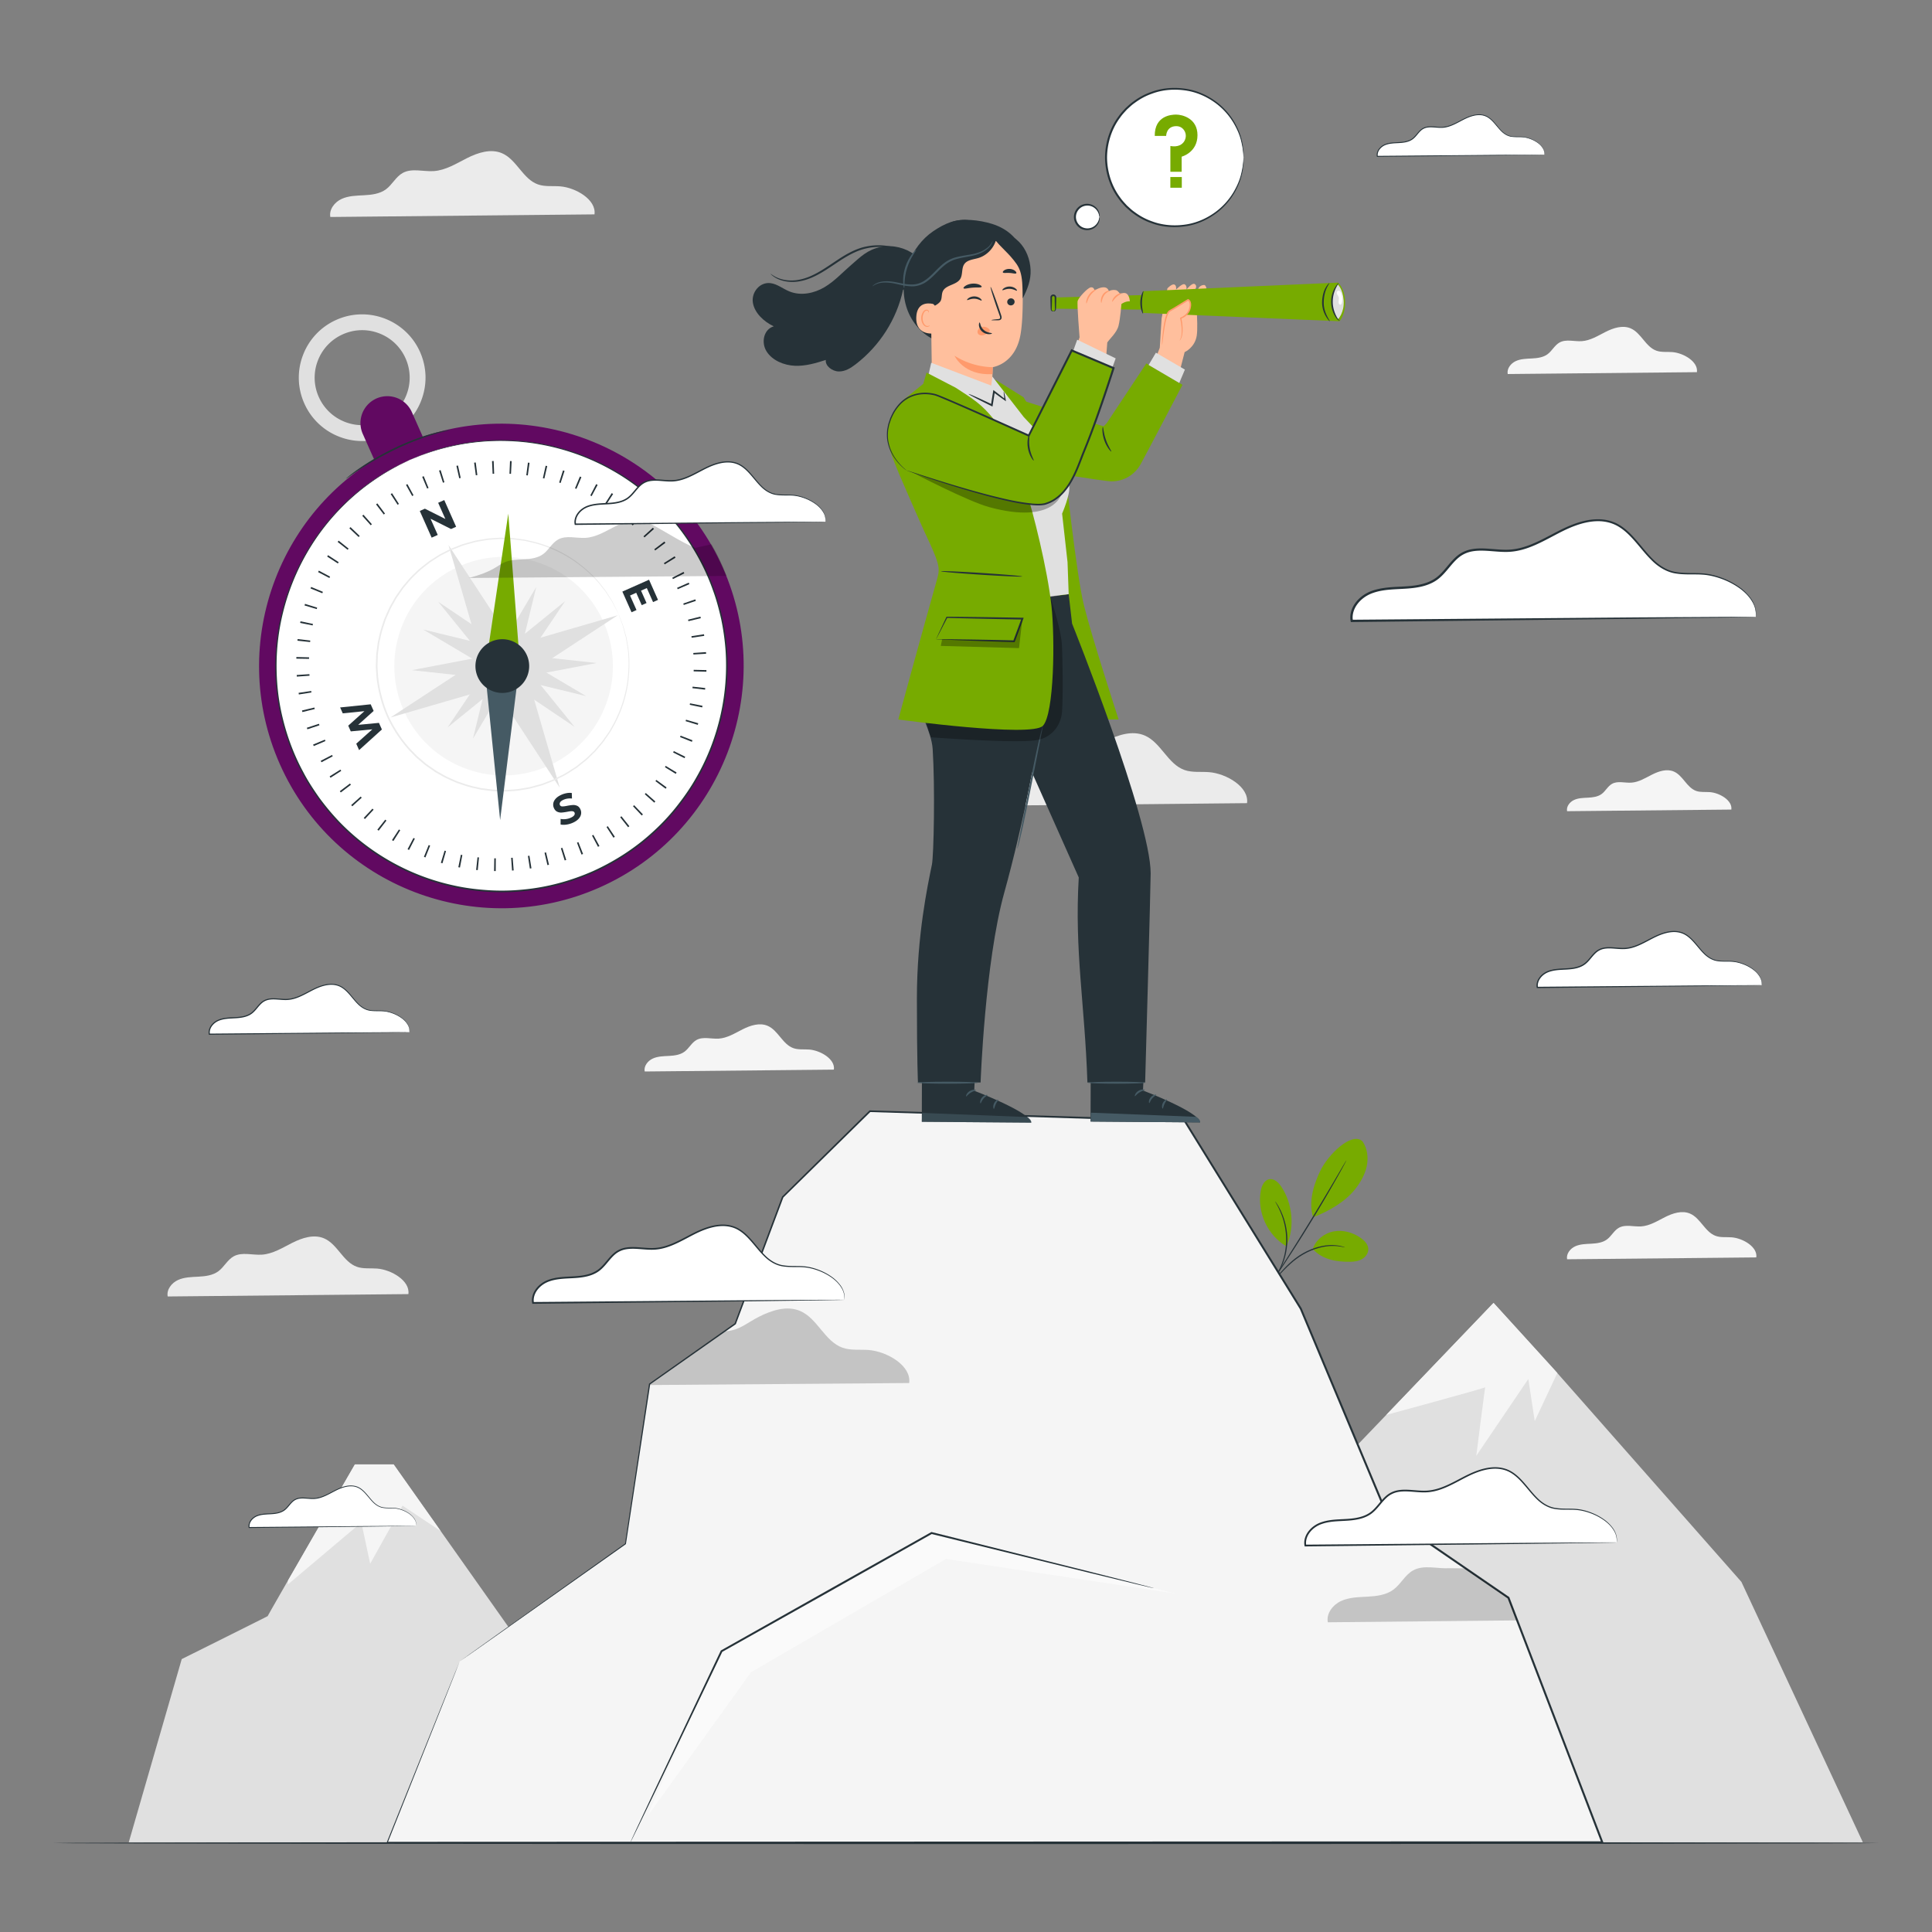 <svg viewBox="0 0 500 500" xmlns="http://www.w3.org/2000/svg"><rect x="0" y="0" width="500" height="500" fill="#808080" stroke="none"/><g style="transform-origin:1.5e-05px 2.432px"><path style="fill:#f5f5f5" d="M448.068 211.947c.325-2.363-3.01-4.307-5.516-4.509-1.195-.096-2.436.086-3.569-.308-2.453-.855-3.433-4.024-5.826-5.034-1.789-.755-3.85-.083-5.584.79-1.735.873-3.449 1.972-5.387 2.096-1.686.108-3.517-.517-4.992.306-1.099.614-1.675 1.88-2.688 2.627-.991.731-2.284.886-3.513.953-1.23.067-2.503.079-3.623.592s-2.046 1.697-1.814 2.906l42.512-.419zM439.161 98.747c.375-2.722-3.467-4.961-6.353-5.194-1.377-.111-2.806.099-4.111-.355-2.826-.985-3.954-4.635-6.711-5.798-2.061-.869-4.434-.095-6.432.91s-3.973 2.271-6.205 2.414c-1.942.124-4.051-.596-5.75.353-1.266.707-1.929 2.166-3.096 3.026-1.142.842-2.631 1.02-4.047 1.097-1.416.077-2.883.091-4.173.682s-2.357 1.954-2.089 3.347l48.967-.482z" transform="translate(0 -2.432)"/><path style="fill:#ebebeb" d="M322.731 210.286c.579-4.204-5.354-7.662-9.812-8.021-2.126-.171-4.334.154-6.348-.548-4.363-1.521-6.106-7.158-10.364-8.954-3.183-1.343-6.848-.147-9.934 1.406-3.086 1.553-6.135 3.507-9.583 3.728-2.999.192-6.255-.92-8.879.545-1.955 1.092-2.979 3.344-4.781 4.674-1.763 1.3-4.063 1.576-6.25 1.695-2.187.119-4.452.141-6.444 1.053-1.992.912-3.639 3.018-3.226 5.169l75.621-.747zM105.691 337.343c.477-3.463-4.41-6.311-8.083-6.607-1.751-.141-3.57.126-5.229-.452-3.594-1.253-5.03-5.897-8.537-7.376-2.622-1.106-5.641-.121-8.183 1.158s-5.054 2.889-7.894 3.071c-2.47.158-5.153-.758-7.314.449-1.611.899-2.454 2.755-3.939 3.85-1.452 1.071-3.347 1.298-5.148 1.396-1.802.098-3.667.116-5.308.867s-2.998 2.486-2.658 4.258l62.293-.614z" transform="translate(0 -2.432)"/><path style="fill:#f5f5f5" d="M215.81 279.249c.375-2.722-3.467-4.961-6.354-5.194-1.376-.111-2.806.099-4.111-.355-2.826-.985-3.954-4.635-6.711-5.798-2.061-.869-4.434-.095-6.432.91-1.998 1.006-3.973 2.271-6.205 2.414-1.942.124-4.051-.596-5.749.353-1.266.707-1.929 2.166-3.096 3.026-1.142.842-2.631 1.02-4.047 1.097-1.416.077-2.883.091-4.173.682-1.29.591-2.357 1.954-2.089 3.347l48.967-.482zM454.53 327.847c.375-2.722-3.467-4.961-6.353-5.194-1.377-.111-2.806.099-4.111-.355-2.826-.985-3.954-4.635-6.711-5.798-2.061-.869-4.434-.096-6.432.91-1.998 1.006-3.973 2.271-6.205 2.414-1.942.124-4.051-.596-5.75.353-1.266.707-1.929 2.166-3.096 3.026-1.142.842-2.631 1.02-4.047 1.097-1.416.077-2.883.091-4.173.682-1.29.59-2.357 1.954-2.089 3.347l48.967-.482z" transform="translate(0 -2.432)"/><path style="fill:#ebebeb" d="M153.853 57.912c.523-3.8-4.84-6.926-8.87-7.251-1.922-.155-3.918.139-5.739-.496-3.945-1.375-5.52-6.471-9.369-8.095-2.878-1.214-6.191-.133-8.98 1.271-2.79 1.404-5.547 3.171-8.663 3.371-2.711.174-5.655-.832-8.027.492-1.767.987-2.693 3.024-4.322 4.225-1.594 1.175-3.673 1.424-5.65 1.532-1.978.108-4.025.127-5.826.952-1.801.824-3.29 2.728-2.916 4.673l68.362-.674z" transform="translate(0 -2.432)"/><path style="fill:#e0e0e0" d="m321.827 407.114 36.927-38.498 6.956-7.262 20.817-21.733 15.439 16.945 48.712 55.262 31.427 67.39h-121.78z" transform="translate(0 -2.432)"/><path style="fill:#f5f5f5" d="m358.754 368.616 6.956-7.262 20.817-21.733 16.504 18.153-5.838 12.443-1.666-10.902-13.467 19.88s2.271-17.957 2.311-17.743c.039.214-25.617 7.164-25.617 7.164z" transform="translate(0 -2.432)"/><path style="fill:#e0e0e0" d="m33.322 479.218 13.71-47.413s22.319-11.116 22.233-11.116c-.086 0 22.587-39.271 22.587-39.271h10.019l69.076 97.801H33.322z" transform="translate(0 -2.432)"/><path style="fill:#f5f5f5" d="m74.535 411.458 17.316-30.041h10.019l12.195 17.267-9.89-6.589-8.375 15.037-2.284-10.694-18.981 16.023" transform="translate(0 -2.432)"/></g><g style="transform-origin:1.5e-05px 2.432px"><path style="fill:#263238" d="M486.312 479.415c0 .144-105.809.26-236.301.26-130.537 0-236.323-.117-236.323-.26 0-.144 105.786-.26 236.323-.26 130.492 0 236.301.116 236.301.26z" transform="translate(0 -2.432)"/></g><g style="transform-origin:1.5e-05px 2.432px"><circle transform="rotate(-45.001 126.817 173.57)" style="fill:#fff" cx="129.754" cy="174.783" r="60.534"/><path style="fill:#610961" d="M155.234 232.082c-31.595 14.05-68.729-.223-82.78-31.818s.223-68.729 31.818-82.78c31.595-14.05 68.729.223 82.78 31.818 14.05 31.595-.223 68.729-31.818 82.78zM106.04 121.459c-29.403 13.076-42.686 47.635-29.611 77.038 13.076 29.403 47.635 42.687 77.038 29.611 29.403-13.076 42.686-47.635 29.611-77.038-13.076-29.404-47.635-42.687-77.038-29.611z" transform="translate(0 -2.432)"/><path style="fill:#263238" d="m137.539 227.143-.414.065-.502-3.257.396-.062.52 3.254zm4.135-.818-.75-3.209.391-.093.767 3.205-.408.097zm-8.737 1.37-.424.031-.23-3.287.393-.029.261 3.285zm13.205-2.585-.984-3.145.383-.121 1.001 3.14-.4.126zm-17.849 2.751-.426-.005.053-3.295.394.005-.021 3.295zm22.205-4.268-1.178-3.078.37-.144 1.204 3.068-.396.154zm-26.853 4.025-.423-.043.351-3.277.393.04-.321 3.28zm31.116-6.027-1.546-2.91.348-.187 1.573 2.896-.375.201zm-35.726 5.359-.417-.082.654-3.23.388.076-.625 3.236zm39.731-7.724-1.795-2.764.328-.216 1.824 2.745c-.118.079-.237.158-.357.235zm-44.257 6.629-.412-.122.958-3.153c.124.038.249.075.374.111l-.92 3.164zm48.045-9.34-2.042-2.587.316-.25 2.052 2.579-.326.258zm-52.456 7.82-.386-.155 1.236-3.055.374.151-1.224 3.059zm55.984-10.85-2.259-2.399.289-.274 2.274 2.386-.304.287zm-60.226 8.921-.375-.194 1.524-2.922.356.184-1.505 2.932zm63.473-12.251-2.463-2.19.267-.3 2.472 2.179-.276.311zm-67.518 9.933a22.49 22.49 0 0 1-.363-.234l1.802-2.759.328.211-1.767 2.782zm70.457-13.532-2.642-1.97.235-.317 2.658 1.948-.251.339zm-74.27 10.853a43.566 43.566 0 0 1-.338-.263l2.041-2.587.31.242-2.013 2.608zm76.885-14.7-2.804-1.731.206-.338 2.818 1.709-.22.36zm-80.438 11.69-.307-.286 2.255-2.404.293.273-2.241 2.417zm82.708-15.753-2.948-1.472.179-.36 2.954 1.46-.185.372zm-85.98 12.448-.279-.309 2.45-2.205.27.299-2.441 2.215zm87.885-16.687-3.063-1.216.145-.369 3.073 1.192-.155.393zm-90.861 13.114-.252-.332 2.63-1.986.244.321-2.622 1.997zm92.39-17.502-3.154-.953c.038-.125.075-.251.111-.376l3.164.92-.121.409zm-95.049 13.698-.228-.36 2.792-1.751.211.333-2.775 1.778zm96.191-18.208-3.227-.672.079-.387 3.232.642-.084.417zm-98.531 14.192-.195-.372 2.925-1.519.185.354-2.915 1.537zm99.275-18.787-3.273-.382.045-.396 3.276.359-.048.419zM81.199 195.515a27.592 27.592 0 0 1-.167-.396l3.044-1.263.152.359-3.029 1.3zm101.612-19.243-3.294-.091.01-.401 3.295.071-.011.421zm-103.264 14.9-.131-.399 3.133-1.022.125.38-3.127 1.041zm103.193-19.55-3.29.193-.025-.396 3.288-.222.027.425zM78.258 186.714l-.099-.413 3.207-.759.093.385-3.201.787zm104-19.721-3.26.483-.06-.393 3.256-.511.064.421zM80.599 181.646l-3.256.511-.064-.419 3.26-.482.06.39zm97.565-18.457-.094-.384 3.198-.796.101.412-3.205.768zm-98.06 14.118-3.288.231-.028-.419 3.289-.211.027.399zm96.855-18.31-.127-.375 3.115-1.077.137.403-3.125 1.049zm-96.973 13.948-3.295-.054.009-.424 3.294.082-.008.396zm95.404-18.021-.161-.366 3.013-1.335.169.385-3.021 1.316zm-95.137 13.673-3.276-.354.046-.416 3.274.374-.044.396zm93.905-16.296-.179-.352 2.93-1.509.193.379-2.944 1.482zm-93.245 11.99-3.231-.649.085-.415 3.225.677-.079.387zm91.111-15.795-.209-.334 2.785-1.761c.076.12.152.24.226.361l-2.802 1.734zm-90.055 11.571-3.157-.943.124-.408 3.148.974-.115.377zm87.595-15.174-.237-.314 2.62-1.998.257.34-2.64 1.972zm-86.15 11.076-3.051-1.246.16-.388 3.043 1.264-.152.37zm83.383-14.447-.264-.292 2.434-2.222.286.316-2.456 2.198zm-81.554 10.497-2.921-1.525.199-.377 2.906 1.553-.184.349zm78.504-13.608-.293-.272 2.233-2.423.306.283-2.246 2.412zm-76.31 9.849-2.767-1.79.232-.355 2.752 1.813-.217.332zm72.993-12.683-.314-.243 2.009-2.613.333.258-2.028 2.598zm-70.458 9.142-2.591-2.036.264-.333 2.573 2.06-.246.309zm66.905-11.674-.331-.213 1.77-2.78.357.229-1.796 2.764zm-64.058 8.373-2.4-2.258.294-.309 2.377 2.283-.271.284zm60.297-10.585a37.908 37.908 0 0 0-.347-.182l1.519-2.925c.127.065.252.132.378.199l-1.55 2.908zm-57.17 7.539-2.198-2.455.313-.278 2.185 2.467-.3.266zm53.231-9.414-.364-.152 1.26-3.045.393.164-1.289 3.033zm-49.857 6.628-1.997-2.622.338-.255 1.976 2.637-.317.24zm45.77-8.153-.38-.122.995-3.142.401.128-1.016 3.136zm-42.186 5.633-1.794-2.764.353-.228 1.777 2.776-.336.216zm37.98-6.797-.387-.088.714-3.217.413.093-.74 3.212zm-34.215 4.537-1.596-2.883.366-.202 1.582 2.891-.352.194zm29.924-5.329-.394-.053.431-3.268.419.057-.456 3.264zm-26.052 3.393-1.276-3.038.393-.163 1.248 3.05-.365.151zm21.707-3.807-.395-.019.14-3.293.426.02-.171 3.292zm-17.613 2.296-1.006-3.138.404-.128.981 3.146-.379.12zm13.252-2.326-.399.017-.15-3.292.423-.018.126 3.293zm-9.043 1.179-.726-3.215.412-.091.702 3.22-.388.086zm4.694-.825-.396.052-.44-3.266.42-.055.416 3.269z" transform="translate(0 -2.432)"/><path style="fill:#263238" d="M106.04 121.459s1.16-.552 3.439-1.433c2.277-.879 5.725-1.993 10.296-2.827a58.339 58.339 0 0 1 16.864-.465 59.24 59.24 0 0 1 21.242 6.781 57.273 57.273 0 0 1 10.665 7.474c3.398 3.004 6.619 6.508 9.376 10.551 2.772 4.026 5.166 8.53 6.911 13.443.918 2.44 1.597 5.002 2.189 7.613a62.39 62.39 0 0 1 1.142 8.059c.779 10.959-1.616 22.767-7.586 33.174-1.464 2.613-3.192 5.101-5.075 7.491a54.708 54.708 0 0 1-6.275 6.72c-4.548 4.194-9.88 7.647-15.665 10.259-5.816 2.549-11.952 4.197-18.115 4.767a54.61 54.61 0 0 1-9.196.16c-3.037-.202-6.043-.584-8.964-1.247-11.73-2.536-22.104-8.667-29.721-16.587a62.3 62.3 0 0 1-5.22-6.247c-1.543-2.189-2.991-4.41-4.188-6.726-2.479-4.587-4.22-9.382-5.353-14.137-1.155-4.755-1.6-9.494-1.554-14.03a57.252 57.252 0 0 1 1.595-12.925 59.237 59.237 0 0 1 9.193-20.313 58.347 58.347 0 0 1 11.64-12.209c3.681-2.835 6.817-4.649 8.994-5.751 2.18-1.104 3.366-1.595 3.366-1.595s-.283.151-.845.426c-.554.29-1.416.648-2.481 1.244-2.162 1.125-5.277 2.959-8.932 5.805a58.556 58.556 0 0 0-11.548 12.216 59.125 59.125 0 0 0-9.095 20.246 57.077 57.077 0 0 0-1.559 12.859c-.037 4.51.413 9.22 1.569 13.945 1.133 4.724 2.87 9.487 5.339 14.042 1.192 2.3 2.634 4.504 4.168 6.677a62.004 62.004 0 0 0 5.192 6.2c7.573 7.859 17.879 13.939 29.528 16.452 2.901.657 5.886 1.035 8.9 1.235 3.016.202 6.075.15 9.129-.162 6.117-.566 12.208-2.203 17.982-4.734 5.744-2.594 11.036-6.02 15.552-10.183a54.452 54.452 0 0 0 6.232-6.67c1.87-2.372 3.588-4.842 5.042-7.435 5.934-10.33 8.32-22.054 7.557-32.939a62.128 62.128 0 0 0-1.126-8.007c-.586-2.595-1.256-5.141-2.166-7.566-1.728-4.884-4.101-9.363-6.85-13.369-2.734-4.022-5.929-7.511-9.303-10.505a57.062 57.062 0 0 0-10.592-7.456 59.138 59.138 0 0 0-21.125-6.809 58.575 58.575 0 0 0-16.807.392c-4.562.807-8.011 1.892-10.295 2.744-1.156.392-1.999.792-2.586 1.009-.578.233-.88.343-.88.343z" transform="translate(0 -2.432)"/><path style="fill:#e0e0e0" d="M96.434 116.345c-2.86.484-5.807.195-8.586-.873a16.285 16.285 0 0 1-9.095-8.639 16.282 16.282 0 0 1-.323-12.539 16.282 16.282 0 0 1 8.639-9.095c8.255-3.67 17.962.06 21.635 8.316 1.778 4 1.893 8.453.323 12.539a16.282 16.282 0 0 1-8.639 9.095c-1.28.569-2.608.968-3.954 1.196zM91.7 88.047c-1.01.171-2.005.47-2.965.897a12.213 12.213 0 0 0-6.478 6.82 12.21 12.21 0 0 0 .242 9.404c2.754 6.192 10.032 8.99 16.224 6.236a12.211 12.211 0 0 0 6.478-6.821 12.208 12.208 0 0 0-.242-9.403 12.21 12.21 0 0 0-6.82-6.478 12.213 12.213 0 0 0-6.439-.655z" transform="translate(0 -2.432)"/><path style="fill:#610961" d="m109.632 115.938-12.696 5.646-3.082-6.931a6.948 6.948 0 0 1 12.696-5.646l3.082 6.931z" transform="translate(0 -2.432)"/><path style="fill:#263238" d="M116.432 113.73c.005.029-.401.138-1.137.309-.37.078-.817.197-1.335.337-.52.132-1.109.292-1.754.495-2.591.76-6.096 2.064-9.816 3.839-3.719 1.782-6.941 3.679-9.2 5.162a71.966 71.966 0 0 0-2.649 1.798c-.617.438-.967.67-.985.647-.018-.023.297-.299.885-.779a40.343 40.343 0 0 1 2.581-1.915c2.226-1.554 5.444-3.505 9.184-5.296 3.742-1.785 7.289-3.054 9.918-3.744a26.036 26.036 0 0 1 1.78-.436c.526-.119.981-.215 1.357-.268.75-.125 1.166-.178 1.171-.149z" transform="translate(0 -2.432)"/><circle transform="rotate(-69.978 128.593 173.615)" style="fill:#f5f5f5" cx="130.329" cy="174.836" r="28.282"/><path style="fill:#e0e0e0" d="m124.587 172.824-8.517-29.335 16.799 25.652z" transform="translate(0 -2.432)"/><path style="fill:#e0e0e0" d="m130.396 179.598-29.336 8.517 25.652-16.799zM136.344 176.953l8.517 29.335-16.8-25.651z" transform="translate(0 -2.432)"/><path style="fill:#e0e0e0" d="m130.535 170.179 29.335-8.517-25.652 16.8zM126.835 175.622l-17.324-10.274 19.648 4.767z" transform="translate(0 -2.432)"/><path style="fill:#e0e0e0" d="m132.684 176.262-10.274 17.324 4.767-19.648zM134.353 172.308l17.324 10.274-19.648-4.768z" transform="translate(0 -2.432)"/><path style="fill:#e0e0e0" d="m128.504 171.668 10.274-17.324-4.767 19.648z" transform="translate(0 -2.432)"/><path style="fill:#e0e0e0" d="m126.735 174.612-13.321-16.436 17.619 11.859z" transform="translate(0 -2.432)"/><path style="fill:#e0e0e0" d="m132.264 177.375-16.437 13.322 11.86-17.619zM135.35 174.088l13.321 16.437-17.618-11.859z" transform="translate(0 -2.432)"/><path style="fill:#e0e0e0" d="m129.821 171.325 16.437-13.321-11.859 17.618zM127.615 178.163l-21.032-2.293 20.861-3.983z" transform="translate(0 -2.432)"/><path style="fill:#e0e0e0" d="m133.487 176.232-2.292 21.033-3.984-20.862z" transform="translate(0 -2.432)"/><path style="fill:#e0e0e0" d="m133.364 171.725 21.032 2.292-20.861 3.984z" transform="translate(0 -2.432)"/><path style="fill:#e0e0e0" d="m127.492 173.656 2.293-21.033 3.983 20.861z" transform="translate(0 -2.432)"/><path style="fill:#ebebeb" d="M159.992 161.146s-.095-.154-.259-.463l-.721-1.376-.526-1.016c-.21-.364-.476-.742-.743-1.163l-.877-1.35c-.294-.495-.723-.938-1.114-1.454-1.551-2.072-3.841-4.316-6.826-6.447a32.472 32.472 0 0 0-11.308-5.068l-1.71-.385c-.583-.095-1.179-.155-1.777-.235-.601-.059-1.203-.189-1.821-.193l-1.871-.054-.95-.023-.957.067-1.942.134c-.651.065-1.299.208-1.957.31-.654.13-1.33.18-1.978.392-1.305.372-2.658.67-3.946 1.235-.65.263-1.323.487-1.968.786l-1.919.975c-.319.169-.653.315-.963.505l-.922.592c-.612.403-1.249.779-1.852 1.212-1.151.939-2.39 1.808-3.44 2.92-1.141 1.018-2.101 2.232-3.113 3.421-.475.618-.9 1.281-1.357 1.925-.217.329-.467.639-.659.987l-.582 1.042c-.838 1.364-1.432 2.868-2.093 4.356-.507 1.548-1.075 3.094-1.378 4.73l-.276 1.216-.163 1.241-.159 1.247a8.004 8.004 0 0 0-.103 1.257l-.077 2.539.172 2.554a34.67 34.67 0 0 0 2.63 10.036c1.474 3.2 3.4 6.132 5.691 8.68l1.782 1.839 1.938 1.644.484.406.518.36 1.033.717 1.031.711 1.088.609c1.418.871 2.947 1.486 4.436 2.146 1.548.506 3.063 1.073 4.637 1.364l1.164.266c.387.091.785.112 1.174.172.784.092 1.561.221 2.338.282 1.561.045 3.105.146 4.626-.02 1.53-.035 3.005-.372 4.473-.598.725-.158 1.432-.379 2.141-.563l1.057-.288c.349-.103.681-.253 1.02-.377l2.009-.772c.654-.279 1.272-.628 1.902-.935 1.283-.579 2.41-1.384 3.56-2.103.591-.339 1.082-.807 1.616-1.206.517-.421 1.057-.806 1.541-1.246l1.4-1.352.691-.666.619-.721 1.213-1.425c.411-.462.718-.996 1.076-1.482.341-.499.696-.981 1.016-1.477l.859-1.528a32.456 32.456 0 0 0 3.81-11.791c.417-3.644.284-6.848-.216-9.386-.122-.635-.163-1.251-.334-1.8l-.415-1.555c-.133-.48-.235-.931-.365-1.331l-.402-1.071-.539-1.457c-.115-.324-.167-.498-.167-.498s.078.161.211.486l.579 1.444.422 1.067c.137.399.246.849.386 1.329l.436 1.556c.177.551.226 1.168.354 1.805.527 2.547.686 5.77.289 9.443a32.566 32.566 0 0 1-3.783 11.908l-.861 1.546c-.32.503-.677.991-1.019 1.496-.36.492-.669 1.032-1.081 1.5l-1.22 1.444-.623.73-.695.676-1.411 1.37c-.488.446-1.032.837-1.553 1.264-.538.404-1.034.879-1.63 1.224-1.16.731-2.299 1.547-3.594 2.136-.636.312-1.26.666-1.921.95l-2.03.786c-.343.126-.679.278-1.031.383l-1.069.294c-.717.188-1.431.413-2.165.574-1.485.233-2.978.576-4.526.614-1.539.17-3.102.071-4.683.028-.787-.061-1.574-.189-2.368-.282-.395-.06-.798-.081-1.189-.173l-1.179-.267c-1.594-.294-3.129-.864-4.697-1.376-1.509-.666-3.058-1.289-4.495-2.169l-1.103-.617-1.045-.719-1.047-.726-.525-.364-.491-.411-1.964-1.665-1.806-1.863a35.076 35.076 0 0 1-5.767-8.792 35.046 35.046 0 0 1-2.663-10.169l-.173-2.588.079-2.573a8.334 8.334 0 0 1 .105-1.273l.162-1.263.167-1.257.28-1.232c.309-1.656.884-3.223 1.4-4.789.67-1.507 1.274-3.028 2.124-4.409l.591-1.054c.195-.352.448-.665.669-.999.463-.651.894-1.321 1.376-1.947 1.026-1.203 2-2.429 3.156-3.458 1.065-1.124 2.32-2.002 3.487-2.949.611-.437 1.256-.816 1.876-1.223l.934-.597c.314-.191.652-.339.975-.509l1.943-.981c.653-.301 1.334-.527 1.992-.79 1.304-.567 2.673-.866 3.993-1.238.655-.212 1.339-.262 2-.391.666-.101 1.321-.243 1.979-.307l1.963-.13.967-.064.959.026 1.889.061c.624.007 1.232.139 1.839.202.604.083 1.206.146 1.793.244l1.725.396a32.576 32.576 0 0 1 11.376 5.166c2.994 2.165 5.281 4.442 6.819 6.54.387.522.813.972 1.103 1.472l.864 1.367c.263.426.524.808.729 1.177l.51 1.029.684 1.398c.155.317.222.483.222.483z" transform="translate(0 -2.432)"/><path style="fill:#263238" d="m114.973 131.851 3.071 6.906-1.312.584-5.308-2.661 1.864 4.193-1.577.701-3.071-6.906 1.321-.588 5.298 2.666-1.864-4.193 1.578-.702zM146.563 215.841c-.575.078-1.07.068-1.485-.032l.008-1.444c.392.085.822.103 1.288.053a4.335 4.335 0 0 0 1.312-.346c.453-.202.758-.419.916-.65.157-.232.186-.459.087-.682a.56.56 0 0 0-.375-.324 1.594 1.594 0 0 0-.609-.042c-.23.023-.533.071-.91.145-.582.11-1.068.176-1.458.2a2.3 2.3 0 0 1-1.132-.219c-.363-.169-.646-.484-.851-.944a2.106 2.106 0 0 1-.16-1.236c.072-.422.285-.825.638-1.21.352-.385.844-.718 1.476-.999.44-.196.895-.334 1.362-.417a4.181 4.181 0 0 1 1.308-.037l.047 1.433c-.799-.079-1.518.025-2.156.308-.448.199-.746.418-.895.658-.15.239-.172.477-.067.714.105.236.307.357.604.363.298.006.725-.048 1.281-.161.582-.11 1.068-.177 1.459-.2.391-.024.767.046 1.126.208.36.163.642.474.847.935.176.395.225.803.15 1.227-.076.424-.291.829-.647 1.216-.356.386-.85.72-1.481 1.001a6.188 6.188 0 0 1-1.683.482zM164.727 160.311l-1.283.57-2.378-5.347 6.905-3.071 2.321 5.219-1.282.57-1.614-3.63-1.499.667 1.426 3.206-1.243.553-1.426-3.206-1.598.711 1.671 3.758zM88.024 185.519l7.91-.812.763 1.717-4 3.598 5.374-.511.759 1.707-5.897 5.339-.736-1.657 4.161-3.717-5.578.53-.658-1.48 4.191-3.753-5.608.568-.681-1.529z" transform="translate(0 -2.432)"/><path style="fill:#77ab00" d="m126.438 169.724 5.103-34.355 2.661 34.419z" transform="translate(0 -2.432)"/><path style="fill:#455a64" d="m133.723 180.208-4.291 34.466-3.472-34.347z" transform="translate(0 -2.432)"/><path style="fill:#263238" d="M136.352 171.989a6.953 6.953 0 1 1-12.707 5.65 6.953 6.953 0 0 1 12.707-5.65z" transform="translate(0 -2.432)"/><path d="m188.048 151.484-66.764.529c6.164-1.555 7.489-3.249 9.09-3.982 1.602-.733 3.423-.751 5.181-.847 1.759-.096 3.608-.317 5.026-1.363 1.449-1.069 2.273-2.88 3.845-3.758 2.11-1.178 4.728-.284 7.14-.438 2.772-.177 5.224-1.749 7.706-2.998 2.481-1.249 5.428-2.21 7.988-1.13 3.424 1.444 9.223 5.504 12.732 6.727l4.144-.94c1.505 2.508 2.8 5.253 3.912 8.2z" transform="translate(0 -2.432)" style="opacity:.2"/></g><g style="transform-origin:1.5e-05px 2.432px"><circle style="fill:#fff" cx="304.044" cy="43.196" r="17.803" transform="translate(0 -2.432)"/><path style="fill:#263238" d="M321.847 43.196c-.092.009.03-1.588-.655-4.322-.321-1.369-.97-2.984-1.987-4.695a17.659 17.659 0 0 0-4.502-4.988c-1.996-1.493-4.512-2.761-7.414-3.271-2.882-.491-6.134-.399-9.229.78-1.558.542-3.06 1.361-4.44 2.394-.713.49-1.337 1.104-1.99 1.694-.59.654-1.21 1.293-1.718 2.035-2.159 2.872-3.376 6.565-3.411 10.37.034 3.806 1.251 7.5 3.41 10.373.509.742 1.129 1.382 1.719 2.036.653.59 1.277 1.204 1.99 1.694 1.38 1.034 2.883 1.852 4.441 2.394 3.095 1.179 6.347 1.271 9.23.78 2.902-.51 5.418-1.778 7.414-3.271a17.654 17.654 0 0 0 4.501-4.988c1.016-1.71 1.665-3.326 1.986-4.694.686-2.733.563-4.329.655-4.321.009 0 .013.098.012.289l-.017.849a8.21 8.21 0 0 1-.115 1.376c-.074.542-.143 1.171-.339 1.857-.294 1.392-.923 3.041-1.932 4.794a17.785 17.785 0 0 1-4.528 5.132c-2.023 1.543-4.588 2.861-7.558 3.403-2.949.523-6.286.444-9.473-.753-1.603-.551-3.151-1.387-4.573-2.446-.735-.503-1.378-1.131-2.051-1.738-.609-.67-1.248-1.328-1.773-2.09-2.227-2.952-3.487-6.758-3.52-10.676.034-3.916 1.294-7.721 3.521-10.672.525-.762 1.164-1.42 1.773-2.09.673-.606 1.316-1.234 2.051-1.737 1.422-1.058 2.97-1.894 4.573-2.445 3.186-1.198 6.522-1.277 9.471-.753 2.97.541 5.535 1.859 7.558 3.402a17.777 17.777 0 0 1 4.529 5.132c1.01 1.753 1.639 3.403 1.933 4.794.196.686.266 1.315.339 1.857a8.32 8.32 0 0 1 .115 1.377l.017.849c0 .192-.004.289-.013.289z" transform="translate(0 -2.432)"/><path style="fill:#fff" d="M284.555 58.586a3.182 3.182 0 1 1-6.364 0 3.182 3.182 0 0 1 6.364 0z" transform="translate(0 -2.432)"/><path style="fill:#263238" d="M284.555 58.586c-.046.001-.053-.283-.198-.752a3.182 3.182 0 0 0-1.171-1.631 3.008 3.008 0 0 0-2.815-.38c-1.039.367-1.931 1.473-1.919 2.762-.012 1.289.88 2.396 1.919 2.763a3.01 3.01 0 0 0 2.816-.38 3.176 3.176 0 0 0 1.17-1.63c.145-.469.153-.753.198-.752.025-.002.09.285-.001.801a3.166 3.166 0 0 1-1.144 1.874c-.726.607-1.971.975-3.202.539-1.22-.397-2.291-1.693-2.276-3.214-.014-1.521 1.057-2.816 2.276-3.213 1.231-.437 2.476-.069 3.202.538a3.176 3.176 0 0 1 1.144 1.874c.091.516.027.803.001.801z" transform="translate(0 -2.432)"/><path style="fill:#77ab00" d="M298.848 37.604h2.953s0-2.479 2.576-2.524c1.338-.023 2.032.854 2.314 1.525.327.78.228 1.668-.21 2.391-.501.826-1.598 1.576-3.588 1.226v6.658h2.92v-3.9s4.095-1.058 4.095-5.571c0-4.318-3.872-5.321-5.53-5.321-1.268 0-5.586.306-5.53 5.516zM302.884 48.251h2.963v2.767h-2.963z" transform="translate(0 -2.432)"/></g><g style="transform-origin:1.5e-05px 2.432px"><path style="fill:#77ab00" d="M352.585 297.773c1.283 1.815 1.585 4.205 1.142 6.384-.443 2.178-1.572 4.166-2.934 5.924-2.634 3.4-6.95 5.825-10.958 7.385-1.444-4.553.695-9.665 1.942-12.19 1.973-3.991 7.961-10.007 10.808-7.503M339.746 325.667c.763-2.363 2.998-4.105 5.44-4.554 2.442-.448 5.019.3 7.037 1.748.933.67 1.817 1.597 1.887 2.743.066 1.071-.632 2.087-1.551 2.641-.919.555-2.024.715-3.097.73-3.681.053-7.253-.573-9.716-3.308" transform="translate(0 -2.432)"/><path style="fill:#263238" d="M328.995 334.467c-.016-.016.188-.256.565-.683l1.605-1.802c1.37-1.488 3.282-3.651 6.032-5.207 2.728-1.561 5.599-2.186 7.653-2.115 1.028.022 1.853.165 2.406.314.28.063.487.148.63.193.142.05.215.081.212.091-.014.073-1.221-.392-3.249-.378-2.016-.014-4.815.631-7.498 2.165-2.694 1.523-4.613 3.635-6.024 5.086-.703.737-1.273 1.333-1.678 1.735-.405.403-.639.615-.654.601z" transform="translate(0 -2.432)"/><path style="fill:#263238" d="M348.43 302.757c.009.005-.047.126-.162.35l-.516.975c-.453.844-1.125 2.057-1.967 3.549a376.273 376.273 0 0 1-6.803 11.53 376.753 376.753 0 0 1-7.203 11.287 202.115 202.115 0 0 1-2.274 3.36l-.636.902c-.148.204-.23.309-.239.303-.009-.006.056-.122.187-.337l.587-.934 2.19-3.414a680.112 680.112 0 0 0 7.122-11.329 672.437 672.437 0 0 0 6.877-11.477 7631.97 7631.97 0 0 0 2.052-3.499l.567-.946c.134-.215.208-.325.218-.32z" transform="translate(0 -2.432)"/><path style="fill:#77ab00" d="M333.074 324.656c1.986-4.844 1.437-10.649-1.423-15.034-.728-1.117-1.875-2.254-3.184-2.003-1.312.251-1.957 1.741-2.19 3.056-.967 5.472 1.76 11.408 6.542 14.238" transform="translate(0 -2.432)"/><path style="fill:#263238" d="M330.043 313.388c.018-.012.187.231.48.681.148.224.327.5.498.841.171.341.403.712.581 1.159.191.441.413.921.583 1.461.201.53.354 1.116.512 1.733.283 1.241.479 2.637.476 4.111a17.988 17.988 0 0 1-.536 4.105c-.173.614-.335 1.198-.552 1.722-.184.537-.419 1.01-.625 1.444-.191.442-.438.804-.622 1.138a7.309 7.309 0 0 1-.533.82c-.312.437-.492.672-.509.659-.059-.039.662-.989 1.465-2.712.191-.435.411-.906.582-1.439.204-.52.353-1.098.516-1.703.286-1.22.485-2.589.503-4.037a19.144 19.144 0 0 0-.444-4.044c-.147-.609-.288-1.189-.477-1.715-.157-.537-.364-1.014-.54-1.456-.746-1.748-1.416-2.733-1.358-2.768z" transform="translate(0 -2.432)"/><path style="fill:#f5f5f5" d="m118.961 432.404 42.913-30.429 6.242-41.352 22.163-15.605 12.286-32.793 22.577-22.217 81.445 2.504 30.059 48.605 22.303 53.247 31.445 21.562 24.275 63.292H100.236z" transform="translate(0 -2.432)"/><path style="fill:#263238" d="M118.961 432.404s-.395 1.044-1.195 3.071l-3.568 9.002-13.851 34.786-.113-.166 314.433-.136-.24.35-22.493-58.638-1.784-4.652.096.121-31.445-21.564-.063-.043-.029-.07-22.298-53.249.018.035-30.049-48.611.198.115-81.444-2.53.158-.062-22.587 22.206.047-.073-12.305 32.786-.02.052-.046.032-22.174 15.589.067-.108-6.28 41.346-.008.052-.043.03-31.936 22.571-8.239 5.803c-1.85 1.303-2.807 1.955-2.807 1.955s.922-.68 2.759-1.995l8.194-5.849 31.888-22.685-.051.082 6.204-41.358.01-.068.057-.04 22.152-15.62-.065.084 12.267-32.8.016-.042.032-.031 22.566-22.227.066-.065.092.003 81.446 2.477.13.004.068.111 30.068 48.599.01.017.008.019 22.308 53.244-.092-.113 31.446 21.561.067.046.029.076 1.784 4.652 22.488 58.64.134.35h-.375l-314.433-.136h-.18l.067-.166 13.971-34.767 3.621-8.97c.819-2.015 1.248-3.033 1.248-3.033z" transform="translate(0 -2.432)"/><path style="fill:#fafafa" d="M167.72 472.266c0-1.119 19.019-42.513 19.019-42.513l54.354-30.579 63.116 15.663-59.385-8.95-50.458 29.306-26.646 37.073z" transform="translate(0 -2.432)"/><path style="fill:#263238" d="M298.641 413.455c-.002.007-.097-.009-.283-.048l-.823-.183-3.185-.75-11.931-2.888-41.385-10.173.18-.024-25.208 14.199-29.148 16.377.099-.106-17.071 35.582-4.924 10.167-1.327 2.694-.351.689c-.081.154-.125.231-.131.228-.006-.003.026-.086.094-.245l.315-.706 1.258-2.727 4.8-10.227 16.9-35.663.033-.069.067-.038 29.129-16.41 25.222-14.173.085-.048.095.024 41.34 10.355 11.897 3.025 3.166.826.813.223c.183.052.275.082.274.089z" transform="translate(0 -2.432)"/><path style="fill:#ffbf9d" d="M312.247 77.142s-.158-.961-.633-.961-1.187.26-1.503.961c-.316.701 2.136 0 2.136 0zM300.151 92.43l.475-7.575 1.503-7.799s1.187-1.269 1.82-.974c.633.295.396 1.337.396 1.337s1.661-1.795 2.294-1.382c.633.413.396 1.382.396 1.382s1.503-1.992 2.215-1.444c.712.549 0 1.444 0 1.444s.943 8.738.468 11.86c-.475 3.122-3.134 4.281-3.134 4.281l-1.263 4.915-6.198-3.373 1.028-2.672z" transform="translate(0 -2.432)"/><path style="fill:#77ab00" d="m308.672 82.714-35.994-.399v-2.881l35.994-1.009z" transform="translate(0 -2.432)"/><path style="fill:#77ab00" d="m346.68 85.568-50.86-2.148c-.635-1.728-.66-3.599-.038-5.62l50.54-2.228c2.327 2.416 2.353 7.509.358 9.996z" transform="translate(0 -2.432)"/><path style="fill:#e0e0e0" d="M346.184 76.036s-1.533 1.435-1.474 4.558c.06 3.124 1.599 4.437 1.599 4.437s1.668-1.763 1.426-4.894c-.238-3.06-1.551-4.101-1.551-4.101z" transform="translate(0 -2.432)"/><path style="fill:#263238" d="M344.15 85.568c-.037.032-.485-.387-.989-1.234-.499-.836-1.031-2.157-1.003-3.691.023-1.503.405-2.855.892-3.716.478-.871.958-1.27.99-1.237.055.045-.334.506-.72 1.37-.397.857-.713 2.143-.737 3.592-.027 1.432.426 2.695.843 3.541.419.852.778 1.334.724 1.375zM346.417 75.685c.055.043-.318.52-.723 1.385a8.114 8.114 0 0 0-.775 3.588c.023 1.45.474 2.716.91 3.559.404.883.922 1.183.903 1.227-.009.023-.171-.004-.404-.172-.234-.165-.506-.485-.761-.908a7.405 7.405 0 0 1-1.073-3.697 7.329 7.329 0 0 1 .932-3.734c.493-.865.957-1.28.991-1.248z" transform="translate(0 -2.432)"/><path style="fill:#fff" d="M347.08 78.295a1.274 1.274 0 0 0-.271-.446c-.126-.122-.306-.2-.478-.163a.494.494 0 0 0-.353.35.73.73 0 0 0 .055.508c.184.368.486.709.476 1.077-.01.367-.103.732-.073 1.098a.77.77 0 0 0 .118.381c.078.11.211.188.344.17.217-.03.325-.276.376-.49a4.135 4.135 0 0 0-.194-2.485z" transform="translate(0 -2.432)"/><path style="fill:#263238" d="M295.811 83.601c-.093.054-.731-1.214-.695-2.921.021-1.707.702-2.952.794-2.896.12.046-.352 1.295-.369 2.903-.037 1.608.392 2.872.27 2.914z" transform="translate(0 -2.432)"/><path style="fill:#77ab00" d="M272.603 82.997a.55.55 0 0 1-.549-.549v-3.046a.55.55 0 0 1 1.099 0v3.046a.55.55 0 0 1-.55.549z" transform="translate(0 -2.432)"/><path style="fill:#263238" d="M272.603 82.997c-.004-.035.145-.038.295-.187a.47.47 0 0 0 .134-.325 91.02 91.02 0 0 1-.029-.572l-.046-1.517-.012-.896c.028-.27-.13-.424-.341-.436-.212.012-.37.166-.342.436l-.012.896-.046 1.517-.029.572c0 .136.064.25.135.325.149.149.298.152.293.187.008.019-.155.092-.399-.059a.629.629 0 0 1-.267-.432l-.034-.593-.045-1.517-.012-.896c-.016-.137.021-.422.168-.579a.765.765 0 0 1 .59-.282.763.763 0 0 1 .59.282c.146.157.183.442.167.579l-.012.896-.046 1.517-.034.593a.627.627 0 0 1-.267.432c-.244.151-.406.078-.399.059z" transform="translate(0 -2.432)"/><path style="fill:#ffbf9d" d="M279.391 89.734s-.701-8.661-.493-9.42c.238-.869 2.599-3.434 3.434-3.527.835-.093.928.835.928.835s1.174-.807 2.32-.842c1.219-.037 1.377 1.035 1.377 1.035s.68-.501 1.848-.291c.492.088 1.055.961 1.055.961s1.224-.528 1.806.018c.733.687.723 1.915.723 1.915-1.135-.085-2.165.689-2.165.689s-.281 3.753-.745 5.609c-.464 1.856-2.299 3.389-2.917 4.351l-.488 6.405-7.884-4.175 1.201-3.563z" transform="translate(0 -2.432)"/><path style="fill:#ff9a6c" d="M281.166 80.965c-.1.015-.133-1.137.652-2.246.773-1.117 1.867-1.481 1.887-1.382.054.103-.869.586-1.568 1.605-.717 1.006-.856 2.039-.971 2.023zM285.022 80.816c-.091.035-.317-.996.326-2.055.315-.517.784-.858 1.157-.984.374-.132.622-.102.627-.057.029.108-.906.3-1.453 1.246-.565.913-.537 1.853-.657 1.85zM287.844 80.527c-.101-.018.068-.841.806-1.506.731-.671 1.567-.762 1.575-.66.029.11-.669.351-1.313.948-.655.585-.961 1.258-1.068 1.218z" transform="translate(0 -2.432)"/><path style="fill:#ffbf9d" d="M305.259 90.602c1.345-1.582.32-5.824.32-5.824s1.899-.633 2.373-2.532c.475-1.899-.475-2.215-.475-2.215-.317.158-3.244 2.057-4.747 2.848-1.503.791-1.978 8.848-1.978 8.848" transform="translate(0 -2.432)"/><path style="fill:#ff9a6c" d="M300.753 91.727c-.027-.002-.032-.378.001-1.056.035-.678.104-1.659.253-2.866.173-1.202.325-2.652.942-4.191.09-.189.181-.382.323-.563.121-.182.375-.355.542-.431.364-.2.732-.415 1.105-.638l2.296-1.411c.395-.243.758-.48 1.172-.715l.077-.044.074.033c.363.16.53.451.634.742.099.294.112.591.097.873-.041.559-.166 1.095-.418 1.576-.508.958-1.356 1.576-2.222 1.9l.108-.196c.375 1.791.415 3.324.217 4.373-.09.527-.277.912-.415 1.159-.167.233-.272.341-.282.331-.015-.012.063-.142.195-.379.105-.253.255-.628.315-1.142.138-1.018.05-2.526-.35-4.264l-.032-.14.141-.056c.767-.303 1.56-.901 1.994-1.756.218-.42.331-.924.364-1.426.044-.481-.111-1.055-.469-1.22l.151-.011c-.357.205-.754.461-1.139.699-.785.489-1.554.964-2.308 1.409-.377.222-.75.436-1.123.637-.212.105-.307.173-.427.326-.115.14-.202.317-.285.487-.599 1.437-.794 2.897-.997 4.078-.184 1.195-.296 2.168-.377 2.841-.082.67-.129 1.042-.157 1.041z" transform="translate(0 -2.432)"/><path style="fill:#263238" d="M199.418 75.71c1.732.22 3.194 1.448 4.829 2.123 3.069 1.269 6.538.474 9.167-1.099 2.629-1.573 4.656-3.841 6.953-5.804 2.296-1.963 4.089-3.896 7.639-4.598 6.26-1.238 13.194 3.664 10.818 8.699l-5.113 2.416c-1.656 7.623-6.036 14.49-12.303 19.29-1.243.952-2.674 1.86-4.35 1.828-1.676-.032-3.533-1.433-3.341-2.977-2.572.817-5.221 1.624-8.018 1.505-2.797-.119-5.813-1.354-7.3-3.695-1.487-2.341-.751-5.75 1.846-6.508-2.606-1.242-4.964-3.468-5.4-6.114-.435-2.645 1.749-5.425 4.573-5.066z" transform="translate(0 -2.432)"/><path style="fill:#263238" d="M251.045 59.466c-3.523-.567-6.604.815-9.553 2.824-2.949 2.009-5.157 5.022-6.418 8.36-1.328 3.516-1.624 7.462-.548 11.064 1.076 3.602 3.577 6.812 6.943 8.484 4.596 2.284 10.442 1.422 14.509-1.71 4.067-3.132 6.362-8.27 6.513-13.401.104-3.535-.772-7.142-2.772-10.058-2.001-2.916-5.171-5.08-8.674-5.563" transform="translate(0 -2.432)"/><path style="fill:#263238" d="M241.145 71.517c.503-1.351.29-2.851.481-4.28.421-3.145 1.557-6.007 4.473-7.257 2.713-1.163 7.413-.623 10.703.409 2.255.707 4.382 1.956 5.897 3.769 2.011 2.407 2.742 5.825 1.891 8.844l-16.09-2.199c-1.493 1.258-3.023 2.538-4.842 3.248-.534.208-1.109.367-1.675.282-.567-.085-1.12-.465-1.259-1.02-.152-.608.203-1.21.421-1.796z" transform="translate(0 -2.432)"/><path style="fill:#ffbf9d" d="m241.193 100.867-.436-30.363a2.62 2.62 0 0 1 2.423-2.586l14.005-3.096c4.465-.337 7.26 5.232 7.408 9.708.164 4.972.168 11.05-.532 14.735-1.406 7.411-7.141 8.187-7.141 8.187-.001-.025-.003.284-.116 2.989 0 0 2.064 6.13-4.2 5.564-4.078-.367-11.411-5.138-11.411-5.138z" transform="translate(0 -2.432)"/><path style="fill:#263238" d="M262.577 80.534c.003.505-.422.924-.95.936-.526.012-.956-.386-.959-.891-.003-.505.423-.924.949-.936.528-.012.958.387.96.891zM263.181 77.65c-.122.121-.829-.436-1.857-.464-1.026-.043-1.796.463-1.904.334-.053-.057.074-.278.41-.508.33-.228.889-.443 1.529-.421.64.023 1.171.275 1.474.525.308.251.408.479.348.534zM254.045 80.205c-.123.121-.831-.436-1.858-.464-1.026-.043-1.796.463-1.904.334-.053-.057.073-.278.41-.508.33-.229.889-.443 1.529-.422.64.023 1.171.275 1.474.525.307.253.408.481.349.535zM256.575 85.271c-.003-.059.639-.15 1.678-.251.263-.019.513-.064.563-.242.068-.188-.034-.474-.152-.783l-.716-2.021c-.992-2.877-1.702-5.24-1.586-5.279.116-.039 1.015 2.261 2.007 5.139l.683 2.033c.091.301.251.645.105 1.034a.661.661 0 0 1-.443.371c-.17.046-.317.045-.447.049-1.044.023-1.69.009-1.692-.05z" transform="translate(0 -2.432)"/><path style="fill:#ff9a6c" d="M256.919 97.453s-5.019.173-9.892-2.959c0 0 2.353 5.23 9.826 4.757l.066-1.798zM256.066 87.735c-.355-.5-.994-.787-1.639-.738-.447.035-.905.236-1.186.591-.282.355-.354.869-.118 1.222.266.398.842.506 1.337.381s.926-.435 1.337-.744c.113-.086.23-.175.303-.295.073-.12.092-.279.01-.382" transform="translate(0 -2.432)"/><path style="fill:#263238" d="M253.529 85.891c.167-.005.136 1.111 1.067 1.931.929.823 2.122.733 2.126.889.014.07-.271.209-.773.207a2.779 2.779 0 0 1-1.777-.679c-.568-.503-.799-1.158-.823-1.617-.029-.467.104-.739.18-.731zM254.055 76.656c-.11.276-1.132.113-2.341.222-1.213.085-2.195.409-2.348.153-.068-.122.11-.38.511-.638.398-.258 1.027-.496 1.753-.555.726-.058 1.385.077 1.819.269.437.192.653.418.606.549zM263.018 73.147c-.188.228-.888-.036-1.739-.073-.849-.067-1.577.11-1.735-.139-.069-.121.051-.351.373-.563.317-.211.842-.375 1.426-.34.584.036 1.085.263 1.374.511.292.249.384.492.301.604zM238.554 69.373c1.417-4.285 7.717-10.163 12.215-9.798l7.142 4.392c-.462 2.445-2.378 4.557-4.766 5.256-1.275.373-2.808.462-3.576 1.547-.784 1.108-.351 2.738-1.082 3.881-1.013 1.585-3.734 1.479-4.5 3.196-.335.751-.174 1.653-.522 2.398-.464.992-3.001 2.228-4.041 1.885-1.04-.342-1.023-2.119-1.354-3.054-.565-1.598-.316-2.42-.114-3.306.477-2.101-.078-4.353.598-6.397z" transform="translate(0 -2.432)"/><path style="fill:#ffbf9d" d="M242.493 83.043c.015-.554-.586-1.881-1.131-1.983-1.456-.272-4.095-.233-4.231 3.48-.186 5.076 4.949 4.216 4.963 4.07.01-.113.346-3.652.399-5.567z" transform="translate(0 -2.432)"/><path style="fill:#ff9a6c" d="M240.613 86.63c-.022-.017-.091.059-.242.122a.884.884 0 0 1-.661-.011c-.529-.216-.949-1.084-.941-2a2.92 2.92 0 0 1 .294-1.257c.169-.366.418-.616.69-.654a.45.45 0 0 1 .513.261c.063.145.027.245.054.254.014.013.112-.081.079-.292a.561.561 0 0 0-.188-.326.667.667 0 0 0-.484-.147c-.392.013-.758.36-.952.753a2.999 2.999 0 0 0-.358 1.404c-.005 1.024.484 2 1.21 2.239.353.106.655.01.814-.105.158-.118.189-.231.172-.241z" transform="translate(0 -2.432)"/><path style="fill:#263238" d="M256.424 62.445c.485 2.062 3.648 4.683 5.041 6.279 2.657 3.046 3.184 4.06 3.219 10.921 1.221-2.38 2.151-4.71 2.032-7.383-.119-2.673-1.127-5.342-3.003-7.249-1.875-1.907-4.645-2.975-7.289-2.568" transform="translate(0 -2.432)"/><path style="fill:#455a64" d="M237.12 67.084c.131.1-1.503 1.912-2.361 4.706-.898 2.783-.598 5.203-.763 5.21-.117.05-.67-2.45.266-5.367.904-2.925 2.79-4.657 2.858-4.549z" transform="translate(0 -2.432)"/><path style="fill:#263238" d="M199.441 73.303c.032-.039.436.337 1.295.793.858.442 2.219.91 3.956.923 1.733.037 3.781-.453 5.843-1.478 2.078-.999 4.153-2.489 6.402-3.971 2.243-1.481 4.562-2.741 6.886-3.26a15.526 15.526 0 0 1 6.225-.164c1.756.315 3.104.859 3.987 1.306.442.226.776.416.991.564.219.142.329.223.319.239-.048.126-1.891-1.204-5.357-1.745-1.716-.253-3.824-.286-6.053.267-2.237.526-4.485 1.758-6.714 3.229-2.232 1.47-4.34 2.968-6.479 3.968-2.119 1.025-4.266 1.501-6.059 1.413-1.799-.061-3.195-.603-4.046-1.114a6.063 6.063 0 0 1-.924-.677c-.191-.179-.284-.279-.272-.293z" transform="translate(0 -2.432)"/><path style="fill:#455a64" d="M225.796 76.507c-.012-.013.073-.104.248-.266.186-.146.469-.364.888-.545.826-.389 2.174-.597 3.778-.397 1.605.163 3.437.811 5.488.758 1.019-.03 2.049-.355 2.987-.945.937-.597 1.786-1.408 2.637-2.269.852-.86 1.698-1.718 2.639-2.42a8.668 8.668 0 0 1 3.052-1.438c2.077-.526 3.982-.616 5.466-1.12 1.496-.473 2.56-1.221 3.126-1.88.583-.654.723-1.147.775-1.122.017.006-.016.126-.095.351a3.727 3.727 0 0 1-.524.9c-.542.731-1.631 1.567-3.164 2.1-1.532.567-3.461.698-5.458 1.234a8.297 8.297 0 0 0-2.874 1.385c-.893.675-1.717 1.513-2.574 2.378-.855.863-1.732 1.703-2.735 2.334-1.001.626-2.153.977-3.241.992-2.186.023-4-.674-5.552-.872-1.554-.24-2.841-.095-3.654.22-.822.302-1.18.666-1.213.622z" transform="translate(0 -2.432)"/><path style="fill:#77ab00" d="M285.9 188.636h3.595s-6.884-21.103-8.962-29.491c-2.079-8.388-4.973-36.265-4.973-36.265l-10.67-17.634-7.37-4.604 20.688 69.353 7.692 18.641z" transform="translate(0 -2.432)"/><path style="fill:#263238" d="m252.772 270.129-.638 14.587s14.613 5.547 14.758 8.254l-28.328-.221.061-22.77 14.147.15z" transform="translate(0 -2.432)"/><g style="opacity:.6"><path style="fill:#455a64" d="m238.564 292.75.096-2.295 27.125 1.07s1.257.559 1.107 1.446l-28.328-.221z" transform="translate(0 -2.432)"/></g><path style="fill:#455a64" d="M252.594 284.576c-.006.138-.698.196-1.382.635-.696.422-1.051 1.018-1.178.962-.127-.028.085-.853.923-1.371.833-.525 1.668-.353 1.637-.226zM255.556 285.828c.031.134-.57.365-1.045.946-.491.567-.615 1.199-.753 1.192-.13.021-.219-.79.384-1.502.598-.717 1.412-.768 1.414-.636zM257.216 289.397c-.126.028-.313-.664.048-1.419.356-.758 1.01-1.051 1.068-.936.077.114-.346.518-.633 1.142-.301.618-.346 1.201-.483 1.213z" transform="translate(0 -2.432)"/><path style="fill:#263238" d="M252.371 281.235c-.059.125-.692-.07-1.474-.023-.783.031-1.394.289-1.465.17-.079-.101.519-.608 1.441-.65.921-.05 1.567.395 1.498.503zM296.445 270.066l-.638 14.587s14.613 5.547 14.758 8.255l-28.328-.221.061-22.77 14.147.149z" transform="translate(0 -2.432)"/><path style="fill:#455a64" d="m282.237 292.688.096-2.295 27.125 1.07s1.257.559 1.107 1.446l-28.328-.221zM296.268 284.513c-.006.138-.698.196-1.382.635-.696.422-1.051 1.018-1.178.962-.127-.028.085-.853.923-1.371.833-.524 1.668-.353 1.637-.226zM299.229 285.765c.031.134-.57.365-1.045.946-.491.567-.615 1.199-.753 1.192-.13.021-.22-.79.384-1.502.598-.716 1.412-.768 1.414-.636zM300.889 289.334c-.126.028-.313-.664.048-1.419.356-.758 1.01-1.051 1.068-.935.077.114-.346.518-.633 1.142-.301.617-.345 1.2-.483 1.212z" transform="translate(0 -2.432)"/><path style="fill:#263238" d="M296.044 281.173c-.059.125-.692-.07-1.474-.023-.783.031-1.394.289-1.465.17-.079-.101.519-.608 1.441-.65.921-.051 1.567.394 1.498.503zM242.585 161.365c-3.445 6.986-5.888 13.105-5.294 20.842.309 4.018 3.786 9.499 4.082 14.07.636 9.803.29 27.537-.194 29.911-1.089 5.336-3.888 18.31-3.888 34.673 0 16.364.275 21.719.275 21.719h16.209s1.119-31.112 6.122-49.108c4.647-16.716 9.997-42.131 9.997-53.159v-14.941l-27.309-4.007z" transform="translate(0 -2.432)"/><path style="fill:#263238" d="M277.452 163.814s20.339 50.692 20.339 64.66c0 3.239-1.428 54.106-1.428 54.106h-14.94c-.684-20.385-3.369-33.912-2.242-53.057L263.274 193.8v-35.662l13.301-1.938.877 7.614z" transform="translate(0 -2.432)"/><path style="fill:#455a64" d="M269.895 190.274c.031.007-.045.456-.208 1.26l-.674 3.407-2.199 11.25c-.868 4.394-1.683 8.366-2.333 11.23a98.396 98.396 0 0 1-.818 3.381c-.218.793-.352 1.228-.383 1.22-.031-.007.045-.456.208-1.259l.674-3.407 2.199-11.251c.868-4.392 1.682-8.364 2.332-11.229.324-1.432.607-2.587.818-3.382.219-.793.353-1.227.384-1.22z" transform="translate(0 -2.432)"/><path style="fill:#77ab00" d="M258.172 104.124c.642-.035 29.126 9.308 27.48 8.619l.76-.793 10.265-15.473 9.35 5.544s-9.277 17.726-10.809 20.503c-1.373 2.488-4.024 4.483-7.557 4.477-2.089-.004-19.927-2.985-19.927-2.985l-9.562-19.892z" transform="translate(0 -2.432)"/><path style="fill:#e0e0e0" d="m276.575 156.202-22.535 2.579-9.082-49.496-5.191-7.513L241 96.316l15.537 5.907.29-2.33 8.126 10.473 5.782 6.124c3.054 3.234 5.205 7.255 5.971 11.637.378 2.164-1.832 7.228-1.832 7.228l1.406 12.577.295 8.27z" transform="translate(0 -2.432)"/><path d="M240.919 193.238s22.677 1.727 27.687.682a8 8 0 0 0 2.411-.921c2.296-1.338 3.676-3.826 3.844-6.478.308-4.854.099-14.184-.029-17.045-.184-4.122-3.006-12.583-3.006-12.583l-31.998 33.014 1.091 3.331z" transform="translate(0 -2.432)" style="opacity:.3"/><path style="fill:#77ab00" d="M233.657 106.052c-5.717 7.2-4.578 10.254-.958 19.066.6 1.462 5.883 13.516 6.685 15.22 3.501 7.44 4.001 8.907 3.228 11.642-4.561 16.149-10.131 36.657-10.131 36.657s34.487 4.702 37.414 1.638c2.927-3.064 3.158-22.566 2.216-31.118-1.039-9.436-4.751-24.337-6.72-30.246-1.185-3.554-3.298-11.893-7.966-17.695-3.491-4.339-5.444-5.397-10.102-8.449l-7.527-3.9-.858 2.906-5.281 4.279z" transform="translate(0 -2.432)"/><path style="fill:#e0e0e0" d="m277.365 94.292 1.419-3.941 9.955 4.829-1.61 4.474z" transform="translate(0 -2.432)"/><path d="M236.058 124.653s14.302 7.491 19.979 9.03c16.733 4.538 18.672-3.411 18.672-3.411l-8.752.367-17.399-9.976-12.5 3.99z" transform="translate(0 -2.432)" style="opacity:.3"/><path style="fill:#77ab00" d="M234.621 124.187c-.246-.188 29.907 10.537 36.05 8.604 6.143-1.933 8.223-9.62 9.893-13.629 3.312-7.953 7.616-21.47 7.616-21.47l-10.815-4.565-11.12 22.04s-22.038-9.939-24.107-10.543c-2.069-.604-8.461-1.432-11.588 6.038-3.465 8.279 4.071 13.525 4.071 13.525z" transform="translate(0 -2.432)"/><path style="fill:#263238" d="M234.621 124.187c.014.006-.088-.039-.227-.146a8.285 8.285 0 0 1-.621-.497 13.447 13.447 0 0 1-2.086-2.277c-.787-1.091-1.622-2.588-1.988-4.522-.205-.962-.2-2.023-.101-3.14.121-.546.192-1.125.368-1.69.212-.553.344-1.159.637-1.713.485-1.153 1.211-2.279 2.141-3.302a8.753 8.753 0 0 1 3.612-2.343c1.43-.495 3.038-.611 4.64-.376.402.055.802.146 1.203.254.395.135.785.278 1.164.435.768.305 1.538.631 2.32.961 6.247 2.665 13.185 5.761 20.663 9.111l-.319.113 11.107-22.047.109-.217.224.095 3.945 1.665 6.87 2.901.219.092-.073.225c-1.671 5.181-3.37 10.194-5.121 14.985a176.905 176.905 0 0 1-2.714 6.988c-.894 2.26-1.697 4.535-2.816 6.603-.547 1.038-1.164 2.03-1.888 2.924-.706.906-1.524 1.715-2.446 2.357-.904.678-1.925 1.121-2.982 1.444-1.094.234-2.161.173-3.195.1-4.134-.403-7.852-1.379-11.231-2.24-6.744-1.8-12.078-3.562-15.751-4.778-3.67-1.228-5.663-1.965-5.663-1.965.002-.033.517.123 1.484.429l4.237 1.353c3.69 1.159 9.038 2.868 15.78 4.62 3.373.837 7.1 1.789 11.175 2.167 1.012.07 2.068.117 3.064-.103.972-.305 1.969-.734 2.824-1.386.88-.617 1.666-1.398 2.347-2.28.699-.869 1.299-1.838 1.833-2.86 1.094-2.035 1.881-4.284 2.777-6.565.93-2.262 1.826-4.585 2.695-6.979 1.739-4.784 3.432-9.797 5.097-14.97l.146.317-6.871-2.899-3.945-1.665.333-.122-11.134 22.033-.106.209-.214-.096c-7.468-3.366-14.397-6.486-20.624-9.177l-2.307-.969c-.381-.16-.756-.3-1.126-.429a9.19 9.19 0 0 0-1.151-.249c-1.542-.235-3.094-.132-4.466.335a8.42 8.42 0 0 0-3.485 2.229c-.906.982-1.623 2.071-2.108 3.198-.293.541-.425 1.13-.638 1.669-.178.551-.25 1.114-.376 1.645-.106 1.086-.124 2.121.066 3.063.334 1.892 1.132 3.377 1.889 4.47a14.537 14.537 0 0 0 2.01 2.309l.794.703z" transform="translate(0 -2.432)"/><path style="fill:#77ab00" d="m242.259 167.847 2.794-5.657 19.547.344-2.172 5.851z" transform="translate(0 -2.432)"/><path style="fill:#263238" d="M242.259 167.847c.012-.007.158-.01.426-.011l1.162.007 4.257.052c3.608.049 8.602.122 14.33.265l-.217.146 2.069-5.59.098-.263.212.311c-7.868-.139-14.897-.294-19.545-.425l.137-.083-2.113 4.073-.589 1.115a4.572 4.572 0 0 1-.227.403c-.012.007.041-.117.152-.364l.508-1.107 2-4.252.039-.084.097.001c4.65.032 11.68.125 19.548.262l.326.006-.113.306-.098.263-2.081 5.586-.056.151-.161-.005c-5.842-.166-10.932-.362-14.516-.505l-4.186-.173-1.102-.053c-.246-.014-.369-.025-.357-.032zM264.543 151.62c-.008.127-4.717-.071-10.517-.442-5.802-.372-10.497-.776-10.489-.903.008-.127 4.716.071 10.518.442 5.8.372 10.496.776 10.488.903z" transform="translate(0 -2.432)"/><path style="fill:#e0e0e0" d="m297.263 96.89 1.886-3.185 7.502 4.38-1.459 3.456z" transform="translate(0 -2.432)"/><path style="fill:#263238" d="M287.606 119.294c-.077.081-1.2-1.088-1.831-2.942-.646-1.85-.48-3.463-.369-3.446.134-.003.171 1.54.789 3.302.598 1.767 1.519 3.005 1.411 3.086zM267.53 121.627c-.08.085-1.185-1.224-1.514-3.243-.35-2.017.266-3.614.369-3.56.138.03-.247 1.589.086 3.484.306 1.899 1.18 3.246 1.059 3.319z" transform="translate(0 -2.432)"/><path d="m243.826 167.88-.346 1.712 20.242.572.878-7.63-2.172 5.851z" transform="translate(0 -2.432)" style="opacity:.3"/><path style="fill:#263238" d="M259.779 103.767c.06-.009.245.795.5 2.137l.072.378-.323-.227a165.843 165.843 0 0 1-2.923-2.111l.352-.143-.336 2.201-.213 1.339-.049.305-.276-.135c-1.7-.834-3.188-1.586-4.243-2.142-1.056-.556-1.68-.917-1.656-.968.025-.051.695.215 1.786.699 1.091.484 2.603 1.185 4.311 2.002l-.324.17.207-1.34.354-2.198.059-.367.293.224c1.117.852 2.099 1.616 2.846 2.213l-.251.151c-.172-1.356-.247-2.178-.186-2.188z" transform="translate(0 -2.432)"/><path style="fill:#455a64" d="M296.363 282.636c0 .144-3.314.26-7.402.26-4.089 0-7.403-.117-7.403-.26s3.314-.26 7.403-.26c4.088 0 7.402.117 7.402.26zM253.095 282.636c0 .144-3.522.26-7.866.26-4.345 0-7.867-.117-7.867-.26s3.521-.26 7.867-.26c4.344 0 7.866.117 7.866.26z" transform="translate(0 -2.432)"/></g><g style="transform-origin:1.5e-05px 2.432px"><path style="fill:#fff" d="M218.521 338.826c.617-4.479-5.704-8.163-10.453-8.546-2.265-.183-4.617.164-6.763-.584-4.649-1.62-6.506-7.626-11.042-9.539-3.391-1.43-7.296-.157-10.583 1.498s-6.537 3.737-10.21 3.972c-3.195.204-6.664-.98-9.46.58-2.083 1.163-3.174 3.563-5.094 4.979-1.878 1.385-4.328 1.679-6.659 1.806-2.331.127-4.743.15-6.865 1.122-2.122.972-3.877 3.216-3.437 5.507l80.566-.795z" transform="translate(0 -2.432)"/><path style="fill:#263238" d="M218.521 338.825s-.128.013-.393.021l-1.185.029-4.599.079-17.073.238-57.313.659-.191.002-.037-.189c-.258-1.311.21-2.704 1.04-3.762.827-1.072 2.019-1.878 3.316-2.314 2.994-1.019 6.105-.588 8.979-1.122 1.435-.251 2.833-.741 3.936-1.636 1.113-.89 1.936-2.097 2.922-3.169.494-.535 1.027-1.052 1.653-1.451a6.384 6.384 0 0 1 2.03-.838c1.432-.308 2.865-.205 4.243-.102 1.38.106 2.739.245 4.059.097 1.322-.136 2.599-.514 3.811-1.001 2.435-.975 4.628-2.348 6.924-3.396 2.285-1.035 4.719-1.772 7.132-1.594 1.195.098 2.362.43 3.37 1.01 1.011.574 1.866 1.332 2.629 2.123 1.525 1.59 2.727 3.318 4.134 4.715 1.375 1.417 3.048 2.425 4.815 2.669 1.758.277 3.467.125 5.063.239 1.606.1 3.055.523 4.325 1.027a15.1 15.1 0 0 1 3.273 1.803 10.077 10.077 0 0 1 2.116 2.103c.522.698.787 1.401.946 1.969.124.579.166 1.033.12 1.344-.027.306-.045.447-.045.447s-.005-.167-.002-.464c.025-.29-.029-.739-.166-1.304-.295-1.127-1.267-2.65-3.078-3.951a15.043 15.043 0 0 0-3.247-1.743c-1.257-.485-2.688-.889-4.26-.974-1.572-.102-3.281.066-5.093-.207-1.829-.238-3.596-1.292-4.999-2.728-1.441-1.418-2.655-3.145-4.159-4.699-.752-.773-1.585-1.503-2.554-2.048-.965-.55-2.073-.859-3.218-.951-2.31-.164-4.686.554-6.935 1.582-2.258 1.036-4.456 2.422-6.934 3.422-1.235.499-2.55.893-3.924 1.038-1.378.156-2.764.014-4.139-.088-1.372-.102-2.768-.193-4.111.099a5.936 5.936 0 0 0-1.883.779c-.579.369-1.085.858-1.564 1.378-.959 1.04-1.788 2.269-2.97 3.22-1.181.96-2.663 1.474-4.14 1.732-2.967.542-6.059.125-8.908 1.106-1.233.415-2.33 1.163-3.103 2.16-.77.985-1.18 2.238-.953 3.393l-.228-.186 57.162-.47 17.123-.1 4.647-.012 1.213.005c.275.001.423.011.423.011z" transform="translate(0 -2.432)"/><path style="fill:#fff" d="M418.401 401.621c.616-4.479-5.704-8.163-10.453-8.545-2.265-.183-4.617.164-6.763-.584-4.649-1.62-6.506-7.626-11.042-9.54-3.391-1.43-7.296-.157-10.583 1.498-3.288 1.655-6.537 3.737-10.21 3.972-3.195.204-6.664-.98-9.46.58-2.083 1.163-3.174 3.563-5.094 4.979-1.878 1.385-4.328 1.679-6.659 1.805-2.33.127-4.743.15-6.865 1.122-2.122.972-3.878 3.215-3.437 5.507l80.566-.794z" transform="translate(0 -2.432)"/><path d="M375.153 408.282c-3.195.204-6.664-.98-9.46.58-2.083 1.163-3.174 3.563-5.094 4.979-1.878 1.385-4.328 1.679-6.659 1.806-2.33.127-4.743.15-6.865 1.122-2.122.972-3.878 3.216-3.437 5.507l49.006-.484-2.25-5.867-11.083-7.6-4.158-.043z" transform="translate(0 -2.432)" style="opacity:.2"/><path style="fill:#263238" d="M418.401 401.621s-.128.013-.393.021l-1.185.029-4.599.079-17.073.237-57.313.659-.191.002-.037-.189c-.259-1.31.21-2.703 1.04-3.762.827-1.072 2.019-1.878 3.316-2.314 2.994-1.019 6.105-.588 8.979-1.122 1.435-.251 2.833-.741 3.936-1.636 1.113-.89 1.936-2.097 2.922-3.169.494-.535 1.027-1.052 1.653-1.45a6.384 6.384 0 0 1 2.03-.838c1.431-.308 2.865-.205 4.243-.102 1.38.106 2.739.245 4.059.097 1.322-.136 2.599-.514 3.811-1.001 2.435-.975 4.628-2.348 6.924-3.396 2.285-1.035 4.719-1.772 7.132-1.594 1.195.099 2.362.43 3.37 1.01 1.011.574 1.866 1.332 2.629 2.123 1.524 1.591 2.727 3.319 4.134 4.716 1.375 1.416 3.048 2.425 4.815 2.669 1.758.277 3.468.124 5.063.239 1.606.1 3.056.523 4.325 1.027a15.092 15.092 0 0 1 3.272 1.803 10.053 10.053 0 0 1 2.116 2.103 5.88 5.88 0 0 1 .946 1.969c.124.579.166 1.033.12 1.344-.025.305-.044.446-.044.446s-.005-.167-.002-.464c.024-.29-.029-.739-.166-1.304-.295-1.127-1.268-2.65-3.078-3.951a15.043 15.043 0 0 0-3.247-1.743c-1.257-.485-2.688-.889-4.26-.974-1.572-.102-3.281.066-5.093-.206-1.829-.238-3.596-1.292-4.999-2.728-1.44-1.417-2.655-3.145-4.159-4.699-.752-.773-1.586-1.503-2.554-2.048-.965-.55-2.073-.859-3.218-.951-2.31-.164-4.686.554-6.935 1.582-2.258 1.036-4.456 2.422-6.934 3.421-1.235.499-2.55.893-3.924 1.038-1.378.156-2.764.014-4.139-.088-1.372-.102-2.768-.193-4.111.099a5.936 5.936 0 0 0-1.883.779c-.579.369-1.085.858-1.564 1.378-.959 1.04-1.788 2.269-2.97 3.22-1.181.96-2.663 1.474-4.141 1.732-2.967.542-6.059.125-8.908 1.106-1.233.415-2.33 1.163-3.103 2.16-.77.985-1.18 2.238-.953 3.393l-.228-.187 57.162-.47 17.123-.1 4.647-.012 1.213.005c.276.002.424.012.424.012z" transform="translate(0 -2.432)"/><path d="M224.842 351.814c-2.265-.183-4.617.164-6.763-.584-4.649-1.62-6.506-7.626-11.042-9.539-3.391-1.43-7.296-.157-10.583 1.498-3.288 1.655-5.029 3.537-8.702 3.772l-19.768 13.918 67.312-.519c.615-4.48-5.705-8.164-10.454-8.546z" transform="translate(0 -2.432)" style="opacity:.2"/><path style="fill:#fff" d="M213.63 137.463c.495-3.598-4.583-6.558-8.399-6.866-1.82-.147-3.71.132-5.434-.469-3.735-1.302-5.227-6.127-8.871-7.664-2.725-1.149-5.862-.126-8.503 1.203-2.641 1.329-5.252 3.002-8.203 3.191-2.567.164-5.354-.788-7.6.466-1.673.935-2.55 2.863-4.093 4-1.509 1.113-3.478 1.349-5.35 1.451-1.872.102-3.811.121-5.516.901-1.705.781-3.115 2.583-2.762 4.425l64.731-.638z" transform="translate(0 -2.432)"/><path style="fill:#263238" d="M213.63 137.463s-.103.01-.316.017l-.952.023-3.695.064-13.717.191-46.048.53-.154.002-.03-.152c-.208-1.053.169-2.172.835-3.023.665-.861 1.622-1.509 2.664-1.859 2.406-.819 4.905-.473 7.214-.902 1.153-.201 2.276-.595 3.162-1.315.894-.715 1.556-1.685 2.348-2.546.397-.43.825-.845 1.328-1.165a5.13 5.13 0 0 1 1.631-.673c1.15-.247 2.302-.165 3.409-.082 1.108.085 2.2.197 3.261.078 1.062-.11 2.088-.413 3.062-.805 1.956-.783 3.718-1.887 5.563-2.729 1.836-.832 3.792-1.424 5.73-1.281.96.079 1.898.345 2.708.811.812.462 1.499 1.07 2.112 1.706 1.225 1.278 2.191 2.666 3.321 3.789 1.105 1.138 2.449 1.948 3.869 2.145 1.413.223 2.786.1 4.067.192 1.29.08 2.455.42 3.475.825 1.021.412 1.9.914 2.629 1.449a8.069 8.069 0 0 1 1.7 1.69c.419.561.632 1.125.76 1.582.1.465.133.83.097 1.079-.019.246-.033.359-.033.359s-.004-.135-.002-.373c.02-.233-.023-.594-.133-1.047-.237-.905-1.018-2.129-2.473-3.175a12.104 12.104 0 0 0-2.609-1.401c-1.01-.39-2.159-.714-3.422-.782-1.263-.082-2.636.053-4.092-.166-1.469-.191-2.889-1.038-4.016-2.192-1.157-1.139-2.133-2.527-3.342-3.775-.604-.621-1.274-1.208-2.052-1.646-.776-.442-1.665-.69-2.586-.764-1.856-.132-3.765.445-5.572 1.271-1.814.833-3.58 1.946-5.571 2.749-.992.401-2.049.718-3.153.834-1.107.126-2.221.011-3.325-.071-1.102-.082-2.224-.155-3.303.079a4.749 4.749 0 0 0-1.513.626c-.465.296-.871.689-1.256 1.107-.77.836-1.437 1.823-2.386 2.587-.949.771-2.139 1.184-3.327 1.392-2.384.435-4.868.101-7.157.889-.991.334-1.872.934-2.493 1.736-.619.792-.948 1.798-.766 2.726l-.183-.15 45.926-.378 13.757-.08 3.734-.01.975.004c.221.002.34.01.34.01z" transform="translate(0 -2.432)"/><path style="fill:#fff" d="M105.961 269.569c.396-2.878-3.666-5.246-6.719-5.492-1.456-.117-2.968.105-4.347-.375-2.988-1.041-4.181-4.901-7.097-6.131-2.18-.919-4.689-.101-6.802.962-2.113 1.063-4.201 2.402-6.562 2.553-2.053.131-4.283-.63-6.08.373-1.339.747-2.04 2.29-3.274 3.2-1.207.89-2.782 1.079-4.28 1.16-1.498.081-3.049.096-4.412.721-1.364.624-2.492 2.067-2.209 3.54l51.782-.511z" transform="translate(0 -2.432)"/><path style="fill:#263238" d="M105.961 269.569s-.082.008-.253.013l-.762.018-2.956.051-10.973.153-36.836.424-.123.001-.024-.121c-.166-.842.135-1.738.668-2.418.532-.689 1.298-1.207 2.131-1.487 1.924-.655 3.924-.378 5.771-.721.923-.161 1.821-.476 2.53-1.052.715-.572 1.244-1.348 1.878-2.037.318-.344.66-.676 1.063-.932a4.09 4.09 0 0 1 1.305-.539c.92-.198 1.842-.132 2.727-.065.887.068 1.76.158 2.609.062.849-.088 1.67-.331 2.45-.644 1.565-.626 2.974-1.509 4.45-2.183 1.469-.665 3.033-1.139 4.584-1.025a5.204 5.204 0 0 1 2.166.649c.65.369 1.199.856 1.69 1.365.98 1.022 1.753 2.133 2.657 3.031.884.91 1.959 1.558 3.095 1.716 1.13.178 2.229.08 3.254.154 1.032.064 1.964.336 2.78.66.816.329 1.52.731 2.103 1.159a6.446 6.446 0 0 1 1.36 1.352c.336.449.506.9.608 1.266.08.372.106.664.077.864-.018.195-.029.286-.029.286s-.003-.108-.001-.298c.016-.187-.019-.475-.107-.838-.19-.724-.815-1.703-1.978-2.54a9.712 9.712 0 0 0-2.087-1.12c-.808-.312-1.727-.571-2.738-.626-1.01-.066-2.109.042-3.273-.133-1.176-.153-2.311-.83-3.213-1.753-.926-.911-1.706-2.021-2.673-3.02-.484-.497-1.019-.966-1.642-1.316-.62-.354-1.332-.552-2.068-.611-1.485-.105-3.012.356-4.457 1.017-1.451.666-2.864 1.557-4.457 2.199-.794.321-1.639.574-2.522.667-.886.1-1.777.009-2.66-.057-.882-.066-1.779-.124-2.642.063a3.801 3.801 0 0 0-1.21.501c-.372.237-.697.552-1.005.886-.616.669-1.149 1.458-1.909 2.07-.759.617-1.712.947-2.661 1.113-1.907.348-3.894.081-5.725.711a4.236 4.236 0 0 0-1.995 1.389c-.495.633-.758 1.438-.612 2.18l-.147-.12 36.739-.302 11.005-.064 2.987-.008.78.003c.176.001.271.007.271.007z" transform="translate(0 -2.432)"/><path style="fill:#fff" d="M455.918 257.405c.444-3.227-4.11-5.882-7.533-6.158-1.632-.132-3.327.118-4.873-.421-3.35-1.168-4.688-5.495-7.957-6.874-2.444-1.031-5.257-.113-7.626 1.079-2.369 1.192-4.71 2.693-7.357 2.862-2.302.147-4.802-.706-6.816.418-1.501.838-2.287 2.568-3.671 3.588-1.353.998-3.119 1.21-4.798 1.301-1.679.091-3.418.108-4.947.808-1.529.7-2.794 2.317-2.477 3.969l58.055-.572z" transform="translate(0 -2.432)"/><path style="fill:#263238" d="M455.918 257.405s-.092.009-.283.015l-.854.02-3.314.057-12.302.171-41.299.475-.138.001-.027-.136c-.186-.944.151-1.948.749-2.711.596-.772 1.455-1.353 2.389-1.667 2.158-.734 4.399-.424 6.47-.809 1.034-.181 2.042-.534 2.836-1.179.802-.641 1.395-1.511 2.105-2.284.356-.386.74-.758 1.191-1.045.451-.286.95-.491 1.463-.604 1.031-.222 2.065-.148 3.058-.073.994.076 1.973.176 2.924.07.952-.098 1.873-.37 2.746-.722 1.754-.702 3.335-1.692 4.99-2.447 1.647-.746 3.401-1.277 5.139-1.149.861.071 1.702.309 2.428.727.728.414 1.344.96 1.894 1.53 1.099 1.146 1.965 2.391 2.979 3.398.991 1.021 2.196 1.747 3.47 1.924 1.267.2 2.499.09 3.648.172 1.157.072 2.202.377 3.116.74.915.369 1.704.82 2.358 1.299a7.222 7.222 0 0 1 1.525 1.516c.376.503.567 1.009.681 1.419.09.417.119.745.087.968-.016.222-.029.324-.029.324s-.003-.121-.002-.334c.018-.209-.021-.533-.12-.939-.213-.812-.913-1.909-2.218-2.847a10.867 10.867 0 0 0-2.34-1.256c-.906-.35-1.936-.64-3.069-.702-1.133-.074-2.364.047-3.67-.149-1.318-.172-2.591-.931-3.602-1.966-1.038-1.021-1.913-2.266-2.997-3.386-.542-.557-1.142-1.083-1.84-1.476-.696-.396-1.494-.619-2.319-.685-1.665-.118-3.376.399-4.997 1.14-1.627.747-3.211 1.745-4.997 2.465-.89.36-1.838.644-2.828.748-.993.113-1.992.01-2.982-.064-.988-.074-1.995-.139-2.962.071-.481.107-.94.298-1.357.562-.417.266-.782.618-1.127.993-.691.75-1.289 1.635-2.14 2.32-.851.692-1.919 1.062-2.983 1.248-2.138.391-4.366.09-6.419.797-.888.299-1.679.838-2.236 1.557-.555.71-.85 1.612-.686 2.445l-.164-.134 41.19-.339 12.338-.072 3.349-.009.874.004c.197.001.304.008.304.008z" transform="translate(0 -2.432)"/><path style="fill:#fff" d="M399.674 42.468c.331-2.403-3.06-4.379-5.608-4.584-1.215-.098-2.477.088-3.628-.313-2.494-.869-3.49-4.091-5.924-5.118-1.819-.767-3.914-.084-5.678.803-1.764.888-3.507 2.005-5.477 2.131-1.714.11-3.575-.526-5.075.311-1.117.624-1.703 1.912-2.733 2.671-1.008.743-2.322.901-3.572.969-1.25.068-2.545.081-3.683.602s-2.08 1.725-1.844 2.955l43.222-.427z" transform="translate(0 -2.432)"/><path style="fill:#263238" d="M399.674 42.468s-.069.007-.211.011l-.636.015-2.467.043-9.159.127-30.747.354-.103.001-.02-.101c-.139-.703.113-1.45.558-2.018a3.78 3.78 0 0 1 1.779-1.241c1.606-.547 3.275-.315 4.817-.602.77-.134 1.52-.397 2.111-.878.597-.477 1.039-1.125 1.568-1.7.265-.287.551-.564.887-.778a3.432 3.432 0 0 1 1.089-.45c.768-.165 1.537-.11 2.276-.055.74.057 1.469.132 2.177.052.709-.073 1.394-.276 2.045-.537 1.306-.523 2.483-1.26 3.715-1.822 1.226-.555 2.532-.951 3.826-.855.641.053 1.267.23 1.808.542.542.308 1.001.715 1.41 1.139.818.853 1.463 1.78 2.217 2.53.738.76 1.635 1.301 2.583 1.432.943.149 1.86.067 2.716.128.861.054 1.639.28 2.32.551a8.11 8.11 0 0 1 1.756.967c.485.361.861.753 1.135 1.128.28.375.422.751.507 1.056.067.31.089.554.065.721-.012.164-.022.24-.022.24s-.003-.09-.001-.249c.013-.156-.015-.397-.089-.699-.158-.604-.68-1.421-1.651-2.12a8.049 8.049 0 0 0-1.742-.935c-.674-.26-1.442-.477-2.285-.522-.843-.055-1.76.035-2.732-.111-.981-.128-1.929-.693-2.682-1.463-.773-.761-1.424-1.687-2.231-2.521-.404-.415-.851-.806-1.37-1.099a4.153 4.153 0 0 0-1.727-.51c-1.239-.088-2.514.297-3.72.849-1.212.556-2.391 1.299-3.72 1.836-.663.268-1.368.479-2.105.557-.739.084-1.483.007-2.22-.048-.736-.055-1.485-.104-2.206.053-.358.08-.7.222-1.01.418-.311.198-.582.46-.839.739-.514.558-.959 1.217-1.593 1.727-.633.515-1.429.791-2.221.929-1.592.291-3.25.067-4.779.593a3.533 3.533 0 0 0-1.665 1.159c-.413.528-.633 1.2-.511 1.82l-.122-.1 30.666-.252 9.186-.054 2.493-.007.651.002c.146.003.225.008.225.008z" transform="translate(0 -2.432)"/><path style="fill:#fff" d="M107.7 397.323c.331-2.403-3.06-4.379-5.608-4.584-1.215-.098-2.477.088-3.628-.313-2.494-.869-3.49-4.091-5.924-5.118-1.819-.767-3.914-.084-5.678.803-1.764.888-3.507 2.005-5.477 2.131-1.714.11-3.575-.526-5.075.311-1.117.624-1.703 1.912-2.733 2.671-1.008.743-2.322.901-3.572.969-1.25.068-2.545.081-3.683.602s-2.08 1.725-1.844 2.955l43.222-.427z" transform="translate(0 -2.432)"/><path style="fill:#263238" d="M107.7 397.323s-.069.007-.211.011l-.636.015-2.467.043-9.159.127-30.747.354-.103.001-.02-.101c-.139-.703.113-1.45.558-2.018a3.773 3.773 0 0 1 1.779-1.241c1.606-.547 3.275-.316 4.817-.602.77-.134 1.52-.397 2.112-.878.597-.477 1.039-1.125 1.567-1.7.265-.287.551-.564.887-.778a3.407 3.407 0 0 1 1.089-.449c.768-.165 1.537-.11 2.276-.055.74.057 1.469.132 2.177.052.709-.073 1.394-.276 2.045-.537 1.306-.523 2.483-1.26 3.715-1.822 1.226-.555 2.532-.951 3.826-.855.641.053 1.267.23 1.808.542.542.308 1.001.715 1.41 1.139.818.853 1.463 1.78 2.218 2.53.738.76 1.635 1.301 2.583 1.432.943.149 1.86.067 2.716.128.861.053 1.639.28 2.32.551a8.11 8.11 0 0 1 1.756.967c.485.361.861.753 1.135 1.128.28.375.422.751.507 1.056.067.31.089.554.064.721-.012.163-.022.239-.022.239s-.002-.09-.001-.249c.013-.156-.015-.397-.089-.699-.158-.604-.68-1.421-1.651-2.12a8.049 8.049 0 0 0-1.742-.935c-.674-.26-1.442-.477-2.285-.522-.843-.055-1.76.035-2.732-.111-.981-.128-1.929-.693-2.682-1.463-.773-.76-1.424-1.687-2.231-2.521-.404-.415-.851-.806-1.37-1.099a4.153 4.153 0 0 0-1.726-.51c-1.239-.088-2.514.297-3.72.849-1.211.556-2.39 1.299-3.72 1.836-.663.268-1.368.479-2.105.557-.739.084-1.483.008-2.22-.048-.736-.055-1.485-.104-2.205.053-.358.08-.7.222-1.01.418-.311.198-.582.46-.839.739-.514.558-.959 1.217-1.593 1.728-.633.515-1.429.791-2.221.929-1.592.291-3.251.067-4.779.594a3.533 3.533 0 0 0-1.665 1.159c-.413.529-.633 1.2-.511 1.82l-.122-.1 30.666-.252 9.186-.054 2.493-.007.651.003c.144 0 .223.005.223.005z" transform="translate(0 -2.432)"/><path style="fill:#fff" d="M454.397 162.089c.8-5.812-7.402-10.593-13.566-11.09-2.939-.237-5.992.212-8.777-.758-6.033-2.103-8.443-9.897-14.329-12.38-4.401-1.856-9.468-.204-13.734 1.943-4.267 2.147-8.483 4.85-13.25 5.155-4.146.265-8.649-1.272-12.276.753-2.703 1.509-4.119 4.624-6.611 6.462-2.437 1.798-5.617 2.179-8.641 2.343-3.024.165-6.155.195-8.909 1.456-2.754 1.261-5.032 4.173-4.461 7.147l104.554-1.031z" transform="translate(0 -2.432)"/><path style="fill:#263238" d="M454.397 162.089s-.166.016-.51.027l-1.538.037-5.968.103-22.156.308-74.378.856-.248.003-.048-.245c-.335-1.701.273-3.508 1.349-4.882 1.073-1.391 2.62-2.437 4.303-3.003 3.886-1.323 7.923-.763 11.652-1.456 1.863-.325 3.677-.961 5.108-2.123 1.444-1.154 2.513-2.721 3.792-4.113.641-.694 1.333-1.365 2.145-1.882a8.29 8.29 0 0 1 2.634-1.087c1.858-.399 3.719-.266 5.507-.132 1.79.138 3.554.318 5.267.126 1.715-.177 3.373-.667 4.946-1.299 3.16-1.265 6.006-3.048 8.986-4.407 2.966-1.343 6.125-2.299 9.256-2.069 1.551.128 3.065.557 4.373 1.31 1.312.745 2.421 1.729 3.411 2.755 1.979 2.064 3.539 4.307 5.364 6.119 1.785 1.838 3.956 3.147 6.249 3.464 2.282.36 4.5.161 6.57.31 2.084.13 3.965.678 5.612 1.333a19.611 19.611 0 0 1 4.247 2.34 13.02 13.02 0 0 1 2.746 2.73c.678.906 1.021 1.818 1.227 2.556.161.751.215 1.341.156 1.744-.031.394-.054.577-.054.577s-.006-.217-.003-.602c.032-.377-.037-.959-.215-1.692-.383-1.462-1.645-3.438-3.994-5.128a19.521 19.521 0 0 0-4.214-2.262c-1.631-.63-3.488-1.153-5.528-1.264-2.04-.133-4.258.085-6.61-.268-2.374-.309-4.667-1.677-6.487-3.54-1.869-1.84-3.445-4.081-5.398-6.098-.976-1.004-2.057-1.951-3.314-2.658-1.253-.714-2.69-1.115-4.176-1.234-2.998-.212-6.081.719-8.999 2.053-2.931 1.345-5.783 3.143-8.999 4.44-1.603.648-3.31 1.159-5.092 1.347-1.788.203-3.587.018-5.371-.115-1.78-.133-3.593-.251-5.335.128a7.695 7.695 0 0 0-2.444 1.011c-.751.479-1.407 1.114-2.029 1.788-1.244 1.35-2.321 2.945-3.854 4.179-1.532 1.246-3.456 1.912-5.373 2.248-3.85.703-7.863.163-11.56 1.436-1.6.539-3.023 1.509-4.027 2.804-.999 1.278-1.531 2.904-1.236 4.403l-.296-.242 74.181-.61 22.221-.13 6.031-.016 1.575.006c.354.003.546.016.546.016z" transform="translate(0 -2.432)"/></g></svg>